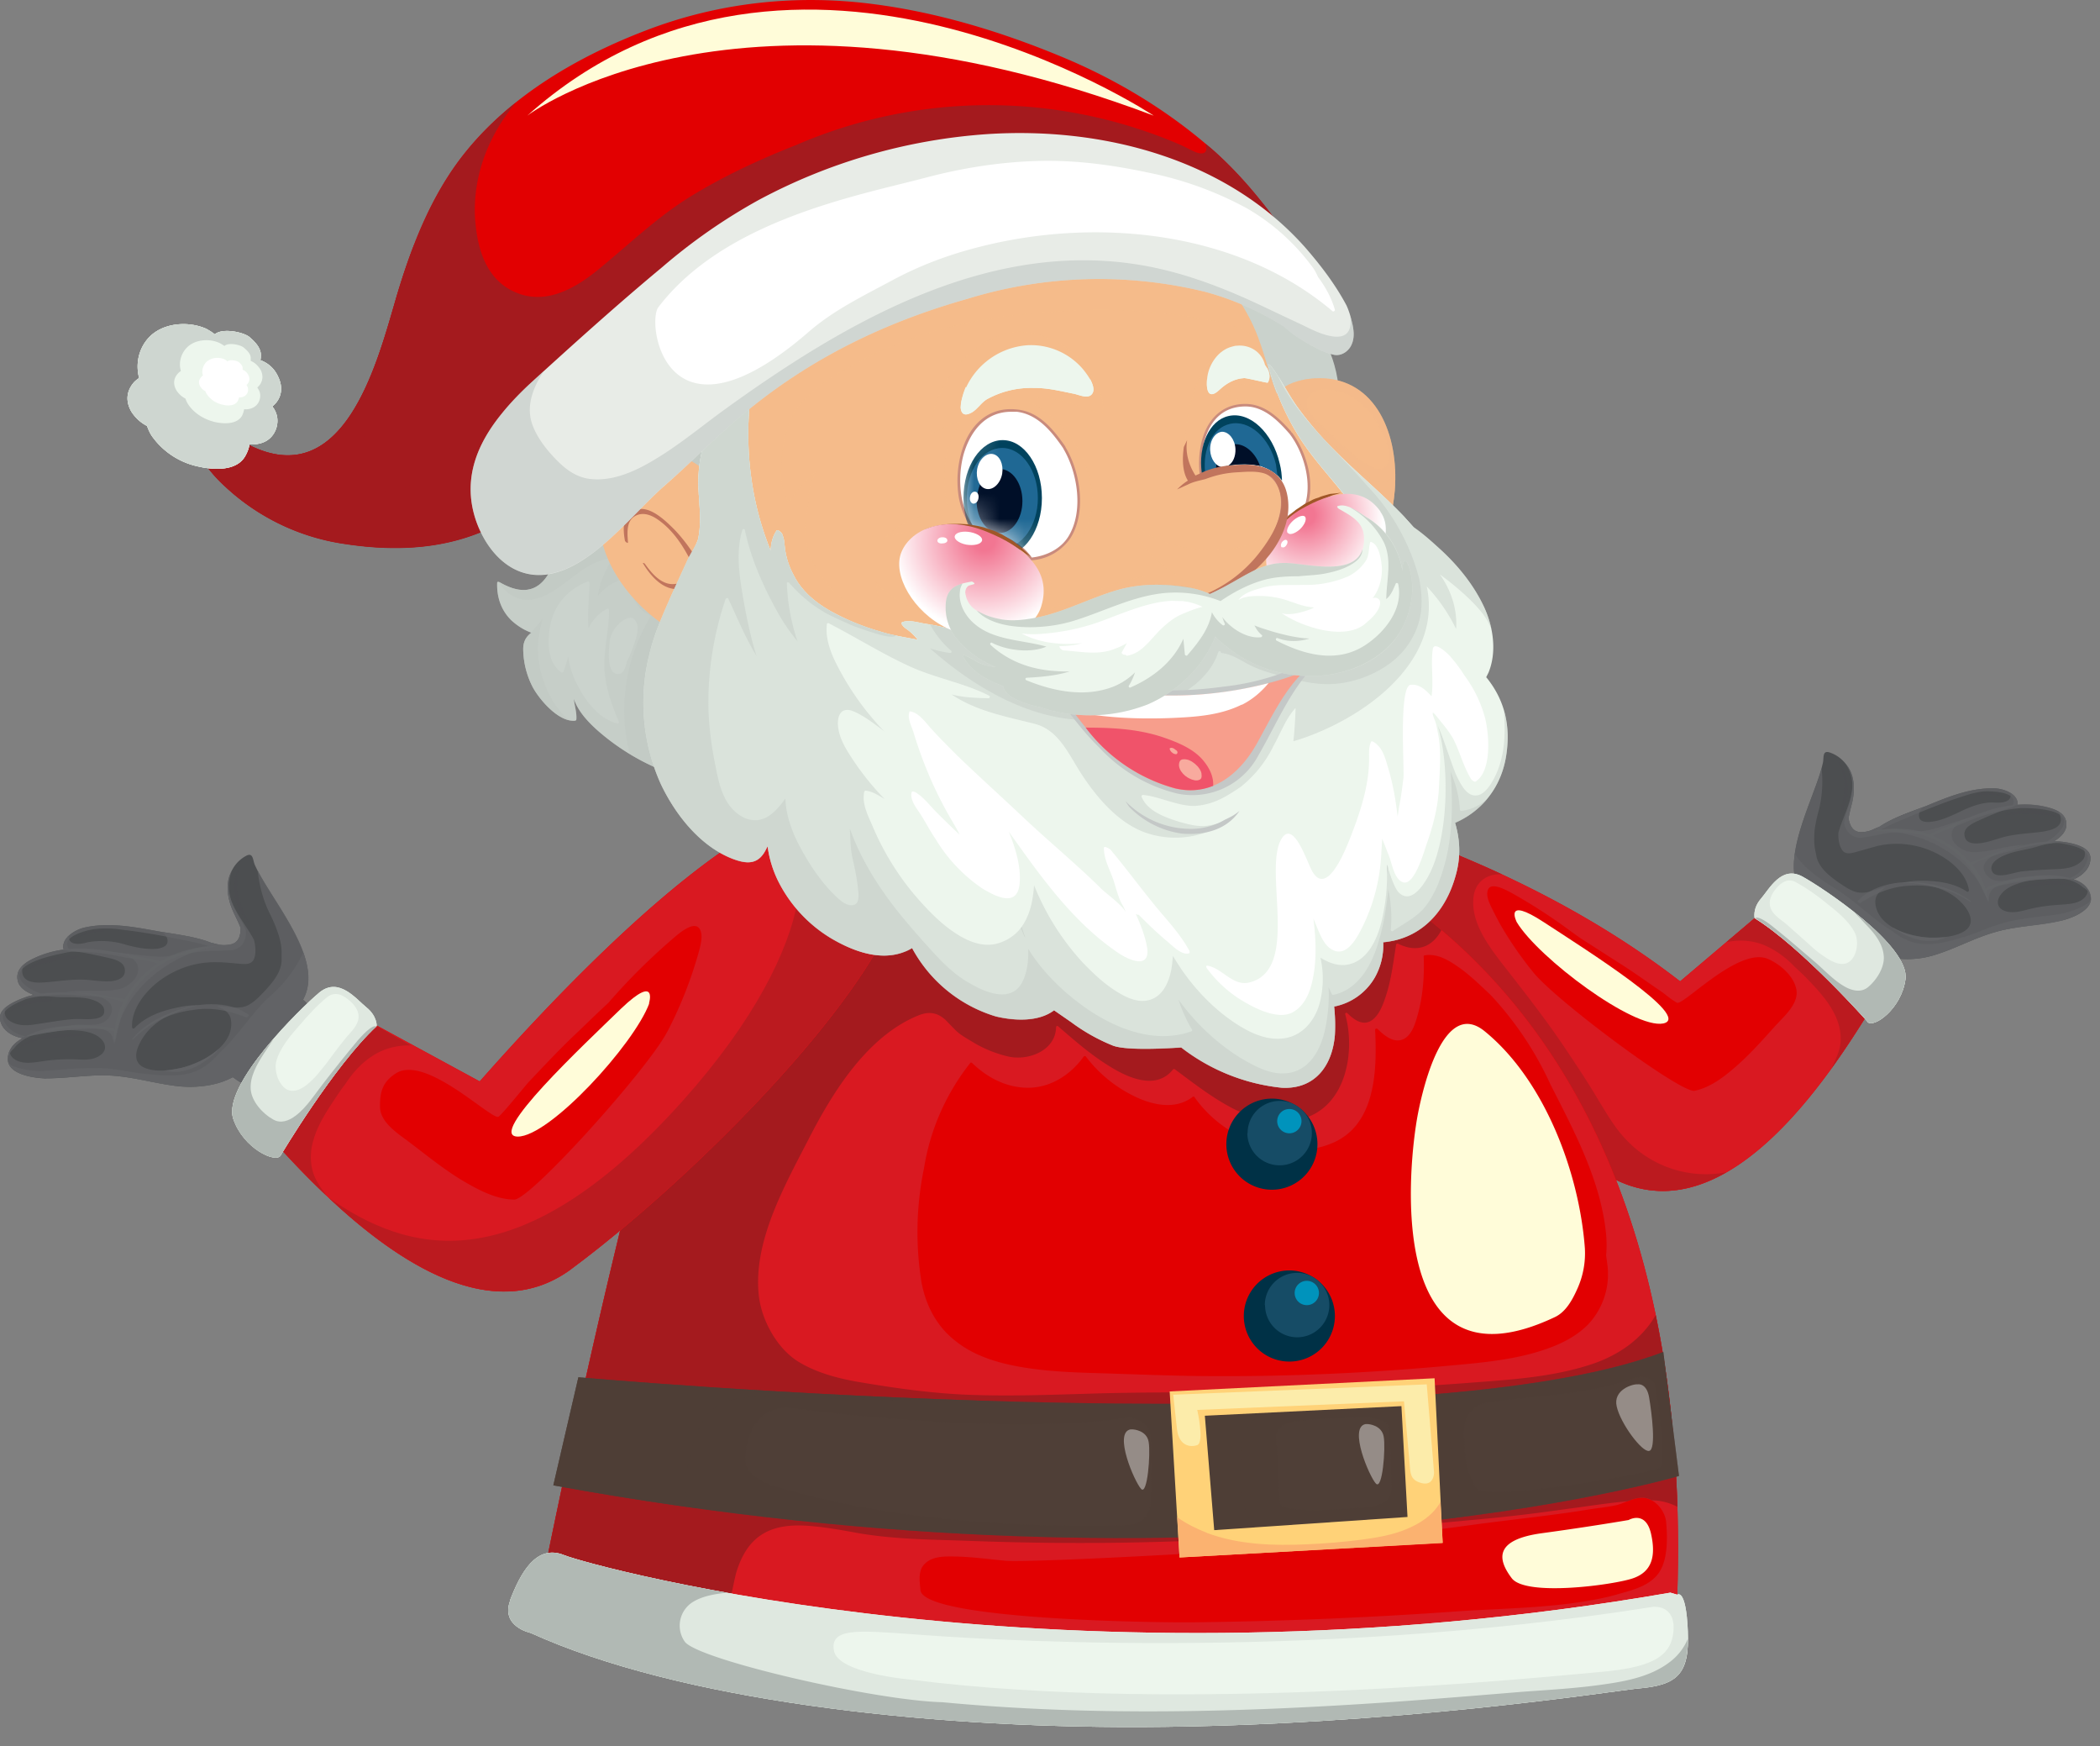 <svg width="83" height="69" fill="none" xmlns="http://www.w3.org/2000/svg"><rect width="100%" height="100%" fill="#808080" stroke="none"/><path d="M71.28 35.5h.06c-1.2-1.31.41-3.95.71-5.37.04-.19-.03-.49.26-.4.3.1.53.29.7.53.3.4.3.96.2 1.4-.05.24-.12.45-.15.68.05.28.17.54.49.54.16 0 .32-.03.47-.1.09-.04.16-.08.25-.1.56-.39 1.31-.62 1.9-.85.84-.35 1.73-.71 2.67-.68.31.01.83.17.9.55v.1c.4-.03.78 0 1.15.09.39.09.81.27.78.73-.02.25-.22.46-.49.62.18 0 .36.02.54.05.29.06.85.18.9.57.03.42-.29.73-.67.89l.08.02c.3.11.55.33.6.65.1.56-.8.88-1.18.96-.87.2-1.77.2-2.63.46-.77.22-1.48.61-2.25.86a3.6 3.6 0 0 1-2.08.08c-.26.27-.47.52-.89.39-.5-.16-.94-.44-1.38-.72-.39-.26-.82-.54-1.14-.89-.3-.34 0-.75.2-1.05Z" fill="#4C4E50"/><path opacity=".7" d="m81.95 34.75.08.02c.3.11.55.33.6.65l.01.06a.59.59 0 0 0-.3-.41 1.27 1.27 0 0 0-.3-.2 1.14 1.14 0 0 0-.35-.12l-.03-.01a5.78 5.78 0 0 0-3.16.45c.04.13.06.26.07.4v.01l-.36-.75a2.94 2.94 0 0 0-.45-.69 3.69 3.69 0 0 0-1.8-1.17l-.06-.01h-.01a3.51 3.51 0 0 0-1.52-.02l-.29.06-.48.08a.65.65 0 0 1-.46-.13.72.72 0 0 1-.25-.42v-.05c.07-.46.33-.91.33-1.4 0-.33-.1-.66-.28-.93l.08.1c.28.38.29.95.2 1.4-.06.23-.12.44-.16.67.05.27.17.53.49.54.16 0 .32-.03.47-.1l.25-.11c.56-.38 1.32-.6 1.9-.84.84-.35 1.73-.71 2.67-.68.31.01.83.17.9.54v.1c.4-.02.78 0 1.15.1.39.09.81.27.78.73-.02.25-.22.46-.49.62.18 0 .36.02.54.05.29.06.85.18.9.57.03.42-.3.73-.67.89Zm-3.5-3.48c-.35.02-.7.14-1.04.25-.63.21-1.25.46-1.87.72-.4.17-.84.34-1.23.57.64-.12 1.3-.08 1.95.16.25-.14.53-.24.79-.34.46-.18.9-.4 1.37-.55.36-.13.74-.22 1.13-.26.25-.54-.83-.56-1.1-.55Zm3 1.52c.57-.76-.84-.87-1.6-.86a7.22 7.22 0 0 0-2.21.58c-.4.18-.86.3-1.25.51l.15.07c.49.22.96.57 1.34 1 .14-.07.33-.12.42-.16.32-.15.64-.28.99-.36.51-.13 1.07-.28 1.62-.32.21-.12.4-.28.53-.46Zm.05.54a1.25 1.25 0 0 0-.44 0 5.94 5.94 0 0 0-1.59.3c-.22.05-.45.1-.66.18-.23.07-.62.2-.86.37.24.29.43.61.53.96l.04-.07.35-.14.38-.1c.36-.1.72-.16 1.1-.21.48-.07.99-.05 1.46.08.34-.14.62-.41.7-.76.08-.44-.74-.55-1-.61ZM73.43 35.6c.51-.58 1.5-.8 2.26-.73a4 4 0 0 1 2.2.73c.04.04-.01.04-.04.02a3.77 3.77 0 0 0-2.4-.62c-.7.03-1.33.3-1.92.68-.02.02-.13-.05-.1-.08Z" fill="#656668"/><path opacity=".7" d="M71.34 35.5c-1.14-1.25.26-3.69.66-5.15l.02.3c.02.45-.02.9-.13 1.35a5.8 5.8 0 0 0-.17.8c-.02.26-.03.55.03.82l.05.25c.11.43.51.75.87 1 .18.12.38.26.58.34.26.1.47.07.74 0l.56-.17c-.24.14-.45.34-.43.63.07.98 1.41 1.37 2.21 1.38.43 0 1.01-.03 1.37-.3.31-.25.2-.6-.01-.89-.6-.79-1.56-.96-2.5-.98h.02l.02-.01c.22-.04.44-.07.67-.07.64 0 1.3.07 1.84.43.04.03.08-.02.08-.06-.1-.66-.73-1.18-1.3-1.46a3.47 3.47 0 0 0-2.33-.28l-.71.2c-.23.06-.56.2-.7-.09-.1-.18-.13-.41-.12-.64.15-.53.43-1.03.52-1.58.05-.25.05-.48.01-.7.1.34.1.72.02 1.05-.05.23-.11.44-.15.67.06.28.17.54.49.54.16 0 .32-.03.47-.1.09-.04.16-.08.25-.1.51-.35 1.18-.57 1.73-.79-.12.13-.19.27-.14.43.06.17.32.17.46.15.39-.04.72-.2 1.07-.36.43-.21.92-.42 1.41-.4.18.01.6.03.66-.22a.3.3 0 0 0 0-.16c.14.08.25.2.28.37v.1a4.34 4.34 0 0 0-.24.1c-.48.16-.92.35-1.38.56-.26.13-.58.3-.45.65.08.22.37.23.57.21.29-.03.56-.13.83-.21.56-.17 1.1-.17 1.67-.25.3-.05.76-.15.71-.53a.62.62 0 0 0-.12-.28c.21.12.36.3.34.57-.02.25-.22.46-.49.62.1 0 .18 0 .27.02-.35.03-.7.12-1.03.22-.41.11-.87.16-1.25.34-.23.1-.57.33-.43.62.08.16.3.15.45.14.25-.03.5-.12.74-.15.47-.05.93-.07 1.4-.09.36-.02.71-.07.97-.34.15-.16.12-.35.03-.52.15.09.27.2.28.38.04.4-.26.7-.62.87-.22-.02-.46 0-.64 0-.46 0-.94 0-1.39.12-.31.09-.68.22-.88.5-.15.19-.18.45.06.6.3.16.64.08.96 0 .44-.12.85-.17 1.3-.2.36-.03.8-.03 1.03-.33.07-.1.1-.2.08-.3.07.09.11.2.13.3.1.56-.82.88-1.2.96-.86.2-1.75.2-2.61.46-.78.22-1.49.62-2.26.86a3.6 3.6 0 0 1-2.08.08c-.25.27-.46.52-.89.4-.5-.17-.94-.45-1.38-.73-.39-.26-.82-.54-1.14-.89-.3-.33 0-.75.2-1.05 0-.02.03-.02.06-.01Z" fill="#656668"/><path opacity=".7" d="M76.33 37.05c.19 0 .4 0 .6-.03-.66.35-1.42.08-2.03-.29a3.54 3.54 0 0 1-.13-.1c.48.28 1.1.41 1.56.42ZM75.03 32.77c.46.06.87.13 1.32 0 .73-.2 1.42-.48 2.15-.65-.16.05-.33.09-.48.15-.29.1-.8.27-.87.62-.1.45.46.78.84.78.43 0 .84-.1 1.26-.19.25-.05.5-.08.76-.11-.36.1-.72.23-1.06.36-.33.13-.73.43-.45.82.37.5 1.02.13 1.5.1.46-.03.91-.02 1.36.06h-.04c-.15 0-.29.01-.43.03a10.9 10.9 0 0 0-1.7.22c-.27.05-.51.13-.57.43l-.03.27c-.58-1.82-2.72-2.96-4.6-2.8.33-.1.67-.13 1.04-.09Z" fill="#656668"/><path opacity=".7" d="M70.94 33.73c.35.59 1.1 1.07 1.63 1.4.78.48 1.42 1.17 2.2 1.65.02 0 .02.01.03.02.37.28.79.5 1.26.5.56.03 1.1-.14 1.63-.3.56-.18 1.1-.44 1.67-.58.6-.14 1.22-.2 1.83-.27.45-.06.91-.19 1.3-.44.09-.06.13-.14.16-.22 0 .51-.84.81-1.2.9-.87.2-1.77.2-2.63.44-.77.23-1.48.62-2.25.87-.64.2-1.42.29-2.09.08-.25.27-.46.52-.88.39-.5-.16-.94-.44-1.38-.73-.39-.25-.82-.53-1.14-.88-.3-.34 0-.75.2-1.06h.06c-.42-.47-.5-1.1-.4-1.77Z" fill="#656668"/><path opacity=".7" d="M72.69 30.13c.45.67.45 1.35.07 2.06 0 .02-.05-.01-.04-.03.18-.7.3-1.37-.07-2.04-.01-.02.03 0 .04 0ZM79.7 35.07c.8-.2 1.84-.5 2.56.1.02 0 .01.04-.01.02-.66-.45-1.78-.17-2.5-.06-.02 0-.08-.06-.05-.06ZM80.56 33.51a2.25 2.25 0 0 1 1.68.14s.03.04 0 .03c-.24-.06-.47-.12-.73-.14-.3-.02-.59.05-.88.06-.03 0-.11-.07-.07-.09ZM79.24 32.14c.39-.1.8-.15 1.2-.14.3.01.56.15.83.25 0 0 .04.03.01.03a6.45 6.45 0 0 0-1.99-.07c-.02 0-.08-.06-.05-.07ZM78.1 31.39c.3-.16.7-.06 1 .03l.03.03-.44-.05c-.18 0-.37.03-.55.04-.01 0-.06-.04-.04-.05Z" fill="#4C4E50"/><path d="m66.4 38.78 3.8-3.22c.72.41 1.4.9 2.02 1.43a8.87 8.87 0 0 1 2.08 2.27c-1.74 2.93-5.89 9.56-10.43 7.36-5.86-2.82-13.7-15.18-13.7-15.18s8.93 1.68 16.24 7.34Z" fill="#E20001"/><path d="m66.4 38.78 3.8-3.22c.72.41 1.4.9 2.02 1.43a8.87 8.87 0 0 1 2.08 2.27c-1.74 2.93-5.89 9.56-10.43 7.36-5.86-2.82-13.7-15.18-13.7-15.18s8.93 1.68 16.24 7.34Zm-6.99-2.06a14.23 14.23 0 0 0 1.2 1.71c.93 1.14 5.83 4.78 6.37 4.67.66-.14 1.23-.6 1.72-1.04.54-.48 1.02-1.03 1.5-1.56.33-.36.9-.85.8-1.4-.1-.54-.66-1.02-1.15-1.22-1.16-.45-3.33 1.87-3.57 1.74-.2-.11-.38-.26-.56-.4-.59-.4-1.18-.83-1.79-1.21l-1.48-.95-.39-.28a21.78 21.78 0 0 0-2.32-1.5c-.2-.1-.88-.5-.95-.05-.04.2.07.44.15.61.15.3.3.6.47.88Z" fill="#D91921"/><path d="M72.75 41.1c.03-.95-.65-1.73-1.28-2.38-.16-.17-.35-.35-.55-.53a3.6 3.6 0 0 0-1.18-.84c-.48-.2-1.01-.23-1.51-.12l1.97-1.67c.72.4 1.4.9 2.02 1.42a8.87 8.87 0 0 1 2.08 2.28 39.6 39.6 0 0 1-1.9 2.94l.02-.05c.15-.33.32-.67.33-1.04ZM59.36 34.55c-.62-.04-1.1.33-1.13 1-.06.94.61 1.84 1.16 2.55.85 1.09 1.7 2.17 2.47 3.32.45.67.9 1.35 1.31 2.04.34.55.66 1.12 1.12 1.59a4.32 4.32 0 0 0 3.94 1.27c-1.36.78-2.84 1.04-4.36.3-5.86-2.82-13.7-15.19-13.7-15.19s4.2.8 9.2 3.12Z" fill="#BB1A1F"/><path d="M73.82 40.38s-2.6-2.94-4.47-4.1c0 0-.09-.37.24-.76.34-.39.81-1.33 1.64-.89.82.45 4.27 2.74 4.08 4.07-.16 1.17-1.26 1.94-1.5 1.68Z" fill="#EDF6ED"/><path d="M73.82 40.38s-2.6-2.94-4.47-4.1c0 0-.09-.37.24-.76.34-.39.81-1.33 1.64-.89.82.45 4.27 2.74 4.08 4.07-.16 1.17-1.26 1.94-1.5 1.68Z" fill="#DFE8E0"/><path d="M73.82 40.38s-2.58-2.91-4.45-4.1c.15-.12.66.3.78.4.53.42 1.04.87 1.56 1.31.4.34.8.79 1.27 1.03.28.14.61.2.87-.03.33-.28.66-.8.6-1.25-.05-.5-.4-.9-.73-1.24a21 21 0 0 0-.48-.5c1.1.87 2.18 1.94 2.07 2.7-.16 1.17-1.26 1.94-1.5 1.68Z" fill="#B1B9B4"/><path d="M73.35 37.6c-.07.23-.2.41-.4.47-.35.09-.73-.19-1-.38a4.5 4.5 0 0 1-.43-.36l-.9-.8c-.24-.21-.64-.42-.67-.79-.03-.3.18-.58.38-.77.2-.18.42-.24.65-.11.43.23.83.52 1.2.82.4.32.93.73 1.15 1.22.08.19.09.47.02.7Z" fill="#EDF6ED"/><path d="M59.95 36.44s-.55-1.06 1.07 0 5.9 3.75 4.72 4c-1.17.23-4.94-2.59-5.79-4Z" fill="#FFFCD9"/><path d="M47.69 32.16s20.46 2.9 18.5 32.98c0 0-25.02 3.62-44.97-1.55 0 0 6.2-31.84 10.03-33.6l16.44 2.17Z" fill="#E20001"/><path d="m31.25 30 16.44 2.16s20.46 2.9 18.5 32.98c0 0-25.02 3.62-44.97-1.55 0 0 6.2-31.84 10.03-33.6Zm5.13 32.83c.11 1.17 9.37 1.3 10.98 1.27a174.8 174.8 0 0 0 10.24-.43c1.46-.1 2.92-.12 4.37-.3.69-.09 1.38-.2 2.05-.4.53-.15 1.12-.3 1.49-.75.42-.52.4-1.45.34-2.1-.06-.49-.5-.94-.94-.94-.41 0-.72.24-1.1.31-.3.06-.67.1-.99.15-1.52.25-3.08.4-4.61.61-2.1.29-4.22.52-6.32.78-1.99.24-11.3.73-12.15.64-.72-.07-1.45-.17-2.17-.17-.39 0-.82.03-1.08.36-.2.25-.14.65-.11.97Zm.04-12.17c.17.92.6 1.75 1.35 2.33.7.56 1.58.84 2.45 1 .97.18 1.95.23 2.93.26 1.39.04 2.77.1 4.15.12 3.4.04 6.82-.11 10.21-.43 1-.09 2-.19 2.96-.44.83-.22 1.7-.55 2.31-1.18a2.9 2.9 0 0 0 .74-2.42l-.04-.3a4.6 4.6 0 0 0 0-.82c-.2-2.11-1.26-4.08-2.2-5.93a13.18 13.18 0 0 0-2.35-3.52c-.4-.38-.81-.78-1.26-1.1-.4-.28-.86-.57-1.37-.48-.02 0-.03.03-.03.05.03.76-.03 1.57-.24 2.31-.09.32-.22.77-.54.94-.39.2-.79-.14-1.05-.4-.03-.02-.09 0-.09.04.08 1.61.03 3.8-1.75 4.5-.95.38-2 .31-2.96-.04a4.8 4.8 0 0 1-2.43-1.8c-.01-.02-.04-.03-.07-.01-.7.54-1.64.32-2.38-.06a5.3 5.3 0 0 1-1.84-1.53c-.02-.03-.06-.03-.09 0-.5.7-1.28 1.22-2.17 1.23-.86.01-1.63-.39-2.24-.98-.02-.02-.06-.02-.07 0a8.96 8.96 0 0 0-1.83 4.16 12.45 12.45 0 0 0-.1 4.5Z" fill="#D91921"/><path d="M64.91 59.18c-.22 0-.4.07-.59.14-.8.07-1.58.2-2.37.3-1.12.16-2.24.3-3.36.4-3.4.32-6.8.63-10.22.8-3.4.18-6.79.19-10.19.06-1.45-.05-2.93-.06-4.36-.32-.55-.1-1.1-.2-1.65-.25-1.6-.17-2.61.26-3.08 1.86-.07.24-.61 2.9-.51 2.92a76.3 76.3 0 0 1-7.36-1.5s6.2-31.84 10.03-33.6l16.44 2.17s4.63.66 9.28 4.59c-.31.6-.9.94-1.71.54-.03-.02-.07 0-.08.03-.11.69-.19 1.39-.41 2.05-.11.33-.26.75-.56.95-.35.23-.7-.03-.96-.29-.03-.03-.1 0-.08.05.39 1.42.07 3.47-1.49 4.06-.93.36-2 .12-2.87-.3-.86-.43-1.62-1.03-2.39-1.6-.02 0-.05 0-.06.02-.65.81-1.73.35-2.46-.1-.75-.45-1.41-1.03-2.07-1.6-.03-.04-.09-.02-.09.03-.02.91-1.07 1.33-1.87 1.16a4.8 4.8 0 0 1-1.48-.61c-.22-.13-.45-.26-.63-.44l-.4-.41c-.34-.3-.67-.33-1.08-.16-2 .82-3.36 3.01-4.3 4.84-.93 1.81-2.18 4-2 6.1.07.99.67 2.14 1.52 2.7.75.48 1.7.72 2.58.86 1.3.22 2.6.4 3.92.47 1.67.08 3.34.02 5-.03 3.37-.11 6.74.01 10.1-.13 1.7-.08 3.4-.18 5.09-.31 1.58-.12 3.18-.22 4.7-.72 1.04-.34 2-.98 2.55-1.95.47 2.26.77 4.78.86 7.58a2.3 2.3 0 0 0-1.02-.26.76.76 0 0 0-.37-.1Z" fill="#A41A1E"/><path d="M66.36 58.32s-17.75 5.26-44.49.37l.99-4.27s32.65 2.93 42.88-1l.62 4.9Z" fill="#4F3F37"/><path d="M48.48 45.02a1.8 1.8 0 1 0 3.58 0 1.8 1.8 0 0 0-3.58 0Z" fill="#003146"/><path d="M49.3 44.77a1.27 1.27 0 1 0 2.55 0 1.27 1.27 0 0 0-2.54 0Z" fill="#164C66"/><path d="M50.48 44.3a.48.48 0 1 0 .96 0 .48.48 0 0 0-.96 0Z" fill="#0093BC"/><path d="M49.17 51.81a1.8 1.8 0 1 0 3.58 0 1.8 1.8 0 0 0-3.58 0Z" fill="#003146"/><path d="M50 51.57a1.27 1.27 0 1 0 2.54 0 1.27 1.27 0 0 0-2.55 0Z" fill="#164C66"/><path d="M51.17 51.09a.48.48 0 1 0 .96 0 .48.48 0 0 0-.96 0Z" fill="#0093BC"/><path opacity=".5" d="M22.86 54.42s32.65 2.93 42.88-1l.62 4.9s-17.75 5.26-44.49.37l.99-4.27Zm35.54 4.4c.47.52 6.89-.63 7.18-.82.29-.19-.03-2.5-.15-3.15-.12-.64-.85-.39-.85-.39-2.03.77-4.88.73-5.9.99-1.01.26-.8 1.47-.8 1.47s-.02 1.3.52 1.9Zm-7.92-1.72.1 2.23c.02.52 2.35.3 3.41.23 1.06-.08 1-.75 1-.75s-.02-1.94-.12-2.43c-.1-.5-1.65-.34-1.65-.34s-1.09 0-2.05.13c-.97.13-.7.93-.7.93Zm-19.2 1.8c5.52 1.59 12.58 1.42 13.37 1.35.8-.07.83-.92.83-.92s.03-1.77 0-2.51c-.03-.75-.86-.8-.86-.8-5.27.77-13.5-.4-13.5-.4-1.25.04-1.63 1.15-1.66 2.04-.04.9 1.82 1.24 1.82 1.24Z" fill="#4F3F37"/><path opacity=".5" d="M35.98 55.34c-1.64-.02-3.28-.1-4.92-.12-1.1-.01-2.51-.22-3.21.83-.3.43-.44.93-.55 1.43-.1.48-.36 1.15-.17 1.63.07.2.22.35.38.48a131.1 131.1 0 0 1-5.64-.9l.99-4.27s7.49.67 16.41.94c-1.1.05-2.2 0-3.29-.02ZM50.84 55.4l-.57.23c-.33.16-.65.36-.87.65-.24.32-.31.67-.34 1.06-.06.91-.05 1.92.34 2.77.09.2.2.38.33.53-.83.04-1.68.08-2.56.1-.01-.61-.02-1.22-.05-1.84a24.1 24.1 0 0 0-.41-3.43c1.38 0 2.77-.02 4.13-.06ZM56.2 60.13c0-.68.02-1.37.01-2.05 0-.98-.1-1.96-.17-2.94.65-.04 1.28-.1 1.9-.16l-.17.15c-.39.4-.45.97-.45 1.5 0 1.13.3 2.2.53 3.3l-1.65.2Z" fill="#4F3F37"/><path d="m56.7 54.46.32 6.5-10.4.58-.39-6.56 10.46-.52Zm-8.7 6 7.63-.52-.24-4.38-7.77.38.37 4.52Z" fill="#FFD278"/><path d="M47.7 60.57c1.26.47 2.64.51 3.96.45.71-.03 1.42-.09 2.13-.18.6-.08 1.23-.18 1.8-.42.51-.21 1-.52 1.3-1l.04-.09.09 1.64-10.4.57-.09-1.59c.36.26.77.46 1.18.62Z" fill="#FBB270"/><path d="M56.68 58.19s0 .54-.5.41c-.48-.13-.43-.41-.48-.93l-.21-2.3-8.17.34s.29 1.28 0 1.39c-.28.1-.72.03-.8-.62l-.15-1.37 10.02-.41.29 3.49Z" fill="#FCECAA"/><path opacity=".4" d="M64.72 54.7s.36-.08.46.52c.1.59.29 2.06 0 2.11-.28.06-1.13-1.08-1.28-1.75-.16-.67.64-.9.82-.88ZM53.97 56.27h.1s.54.03.62.5c.08.46-.05 2.13-.31 1.85-.26-.28-1.09-2.22-.41-2.35ZM44.68 56.48h.1s.55.03.62.5c.08.46-.05 2.13-.3 1.85-.26-.28-1.1-2.22-.42-2.35Z" fill="#fff"/><path d="M20.16 63.23c.4-1.04 1.02-2.24 2.14-1.78 1.13.45 19.87 5.62 43.72 1.48l.27.08s.35-.28.42 1.44-.42 2.14-2 2.27c-.85.08-9.62 1.48-19.6 1.52-8.67.03-18.28-1.06-24.14-3.72 0 0-1.2-.25-.8-1.29Z" fill="#EDF6ED"/><path d="M20.16 63.23c.4-1.04 1.02-2.24 2.14-1.78 1.13.45 19.87 5.62 43.72 1.48l.27.08s.35-.28.42 1.44-.42 2.14-2 2.27c-.85.08-9.62 1.48-19.6 1.52-8.67.03-18.28-1.06-24.14-3.72 0 0-1.2-.25-.8-1.29Z" fill="#DFE8E0"/><path d="M20.16 63.23c.4-1.04 1.02-2.24 2.14-1.78.38.15 2.67.81 6.44 1.48-.45.05-.94.12-1.34.36a1.1 1.1 0 0 0-.34 1.57c.46.7 7.47 2.33 10.19 2.4 5.92.56 11.86.4 17.79-.01 1.7-.12 3.4-.26 5.1-.4 1.1-.08 2.2-.14 3.28-.3.86-.12 1.8-.31 2.51-.83.37-.26.63-.6.78-.97 0 1.47-.51 1.85-2 1.97-.85.08-9.62 1.48-19.6 1.52-8.67.03-18.28-1.06-24.14-3.72 0 0-1.2-.25-.8-1.29Z" fill="#B1B9B4"/><path d="M65.34 63.49s.9-.1.8.98c-.1 1.08-1.03 1.43-2.95 1.6-1.91.16-16.3 1.69-27.17.3 0 0-2.91-.24-3.06-1.15-.16-.9.95-.8 3.06-.65 2.1.16 15.33 1.14 29.32-1.08Z" fill="#EDF6ED"/><path d="M62.34 50.93c-.2.45-.46.91-.88 1.11-6.75 3.2-5.81-5.99-5.42-8.02.23-1.19 1.05-4.55 2.63-3.28 2.38 1.93 3.75 5.6 3.97 8.58a3.4 3.4 0 0 1-.3 1.61ZM64.37 60.06s.66-.39.88.52c.21.91.04 1.52-.7 1.78-.73.26-4.24.74-4.8 0-.56-.74-.71-1.52 1.2-1.78 1.92-.26 3.42-.52 3.42-.52Z" fill="#FFFCD9"/><path d="M12.44 40.58c-.25.43-.63.8-.98 1.15-.4.38-.8.77-1.27 1.04-.4.23-.68.01-.99-.21-.64.35-1.46.43-2.16.36-.85-.1-1.66-.34-2.5-.41-.94-.08-1.86.11-2.8.1-.4-.02-1.41-.15-1.43-.74-.01-.35.2-.62.5-.8l.07-.05c-.43-.08-.83-.33-.88-.77-.04-.4.52-.65.8-.77.17-.07.36-.13.54-.17-.3-.1-.56-.28-.63-.53-.13-.47.27-.75.64-.92a3.9 3.9 0 0 1 1.17-.34.56.56 0 0 1-.02-.1c-.01-.4.49-.68.8-.76.96-.23 1.96-.04 2.9.13.65.12 1.48.2 2.14.46l.28.07c.16.04.33.03.5 0 .33-.08.39-.37.39-.66-.09-.23-.2-.44-.3-.66-.2-.44-.31-1.03-.1-1.49.13-.3.32-.53.61-.69.29-.16.27.16.35.35.62 1.4 2.83 3.77 1.88 5.37.03-.02.05-.02.07 0 .26.26.66.63.42 1.04Z" fill="#4C4E50"/><path opacity=".7" d="M0 40.25c-.04-.4.52-.65.8-.77.18-.07.36-.13.55-.17-.31-.1-.57-.28-.64-.53-.13-.47.27-.75.64-.92a3.9 3.9 0 0 1 1.17-.34.56.56 0 0 1-.02-.1c-.01-.4.49-.68.8-.76.97-.23 1.96-.04 2.91.13.64.12 1.47.2 2.13.46l.28.07c.17.04.34.03.5 0 .33-.08.4-.37.39-.66-.09-.23-.2-.44-.3-.66-.2-.44-.31-1.03-.1-1.49l.06-.12c-.12.32-.15.68-.08 1.03.1.5.46.9.63 1.36v.05c0 .18-.04.35-.15.5a.68.68 0 0 1-.46.22l-.51.02a2.74 2.74 0 0 0-.41.02 3.7 3.7 0 0 0-1.47.33l-.05.02a3.88 3.88 0 0 0-1.62 1.58h.01l-.06.14v-.01c-.12.22-.2.45-.25.69-.08.28-.14.56-.2.84l-.02-.01a2.4 2.4 0 0 1-.01-.42 6.08 6.08 0 0 0-3.35.2l-.03.02c-.12.05-.23.12-.33.2-.1.08-.2.17-.26.26a.62.62 0 0 0-.23.5l-.01-.06c-.01-.35.2-.62.5-.8l.07-.05c-.43-.08-.83-.33-.88-.77Zm2.72-2.75c.41-.04.82-.02 1.22.03.51.06 1.02.19 1.53.27.29.05.6.1.88.19a3.85 3.85 0 0 1 1.98-.58c-.46-.15-.94-.24-1.4-.33-.68-.14-1.37-.26-2.07-.34a4.26 4.26 0 0 0-1.13-.03c-.27.04-1.38.29-1 .8Zm-1.1 1.76c.58-.07 1.19-.04 1.75-.02.37.02.72.08 1.09.17.1.02.3.03.47.07.29-.52.7-.98 1.15-1.31l.15-.1c-.45-.14-.94-.17-1.4-.26-.59-.13-1.2-.21-1.8-.2-.2-.02-.4.02-.6.07-.78.15-2.2.56-1.45 1.23.17.15.4.27.65.35ZM.14 40.31c.15.35.5.57.88.64.46-.24.98-.37 1.5-.4.38-.03.77-.03 1.16-.02l.42.03.39.07.05.06c.03-.38.15-.75.33-1.1a4 4 0 0 0-.95-.2 8.21 8.21 0 0 0-.72-.04 6.16 6.16 0 0 0-2.16.12c-.26.12-1.08.4-.9.84ZM9.83 40.1c-.66-.5-1.72-.5-2.49-.28-.74.21-1.61.6-2.1 1.22-.04.05.01.04.04.01a3.96 3.96 0 0 1 2.33-1.14c.74-.13 1.43.02 2.12.29.04.01.13-.08.1-.1Z" fill="#656668"/><path opacity=".7" d="M11.96 39.54c.9-1.53-1.06-3.74-1.78-5.16l.04.3c.08.48.21.94.42 1.37.13.26.25.53.34.8.09.25.16.56.15.85v.26c-.02.47-.37.88-.68 1.21-.16.17-.33.35-.53.48-.24.17-.47.17-.75.15l-.62-.05c.28.1.54.26.58.56.14 1.02-1.16 1.7-1.99 1.89-.44.1-1.04.18-1.47-.03-.37-.18-.33-.57-.17-.9.45-.95 1.4-1.33 2.35-1.55h-.03c-.24 0-.48.02-.71.07-.66.13-1.32.34-1.8.84-.04.03-.09 0-.09-.05-.03-.7.5-1.37 1.02-1.78.68-.52 1.48-.8 2.34-.78.26 0 .52.03.77.05.26.02.62.1.71-.24.06-.2.04-.45-.02-.69-.26-.5-.66-.96-.88-1.51-.09-.24-.14-.48-.15-.72-.04.37.06.77.2 1.09.1.22.22.43.3.66 0 .29-.06.58-.39.65-.16.04-.33.04-.5 0l-.28-.06c-.6-.24-1.33-.33-1.95-.43.15.1.25.24.23.4-.02.2-.29.25-.43.27-.41.03-.79-.05-1.18-.15a3.21 3.21 0 0 0-1.54-.11c-.18.05-.61.16-.73-.1a.31.31 0 0 1-.03-.16c-.12.12-.21.27-.2.44v.11l-.1.02c.13 0 .25.02.38.03.53.06 1.02.17 1.54.29.3.07.66.19.6.57-.04.24-.33.32-.54.34-.3.02-.6-.02-.9-.05-.6-.05-1.18.06-1.77.1-.31.02-.8.01-.84-.4-.01-.1.01-.2.06-.3-.2.16-.3.37-.23.66.07.25.33.43.64.53l-.28.07a6.3 6.3 0 0 1 1.11.01c.45.03.93-.02 1.36.08.26.07.65.22.57.56-.04.17-.28.22-.43.23-.26.03-.53-.01-.8.01-.49.04-.96.13-1.45.2-.37.06-.75.08-1.07-.15-.19-.13-.2-.33-.14-.52-.14.12-.23.27-.22.45.05.43.42.67.83.76.22-.07.48-.1.66-.13.48-.1.97-.2 1.45-.17.35.02.75.07 1.02.31.2.17.28.43.06.63-.27.24-.64.23-.98.21a7 7 0 0 0-1.4.08c-.35.05-.8.13-1.11-.12a.4.4 0 0 1-.15-.3.76.76 0 0 0-.07.35c.02.59 1.03.72 1.43.73.94.02 1.86-.17 2.8-.1.84.08 1.66.33 2.5.42.7.07 1.52 0 2.16-.36.32.22.59.43 1 .2.47-.26.87-.65 1.26-1.03.35-.35.73-.73.98-1.16.25-.4-.15-.77-.42-1.04h-.06Z" fill="#656668"/><path opacity=".7" d="M7.14 42.2c-.19.04-.4.08-.63.1.76.21 1.49-.22 2.04-.73l.1-.14c-.42.4-1.04.66-1.5.77ZM7.57 37.52c-.46.15-.86.31-1.35.28-.8-.05-1.57-.2-2.35-.21.17 0 .35.02.52.04.32.05.88.12 1.03.47.19.44-.31.89-.7.98-.44.1-.89.06-1.33.07-.27 0-.54.02-.81.04.4.03.78.08 1.17.15.36.07.83.29.63.74-.27.6-1.02.35-1.53.43-.47.06-.93.17-1.37.35l.04-.01c.14-.03.29-.04.44-.06a11.35 11.35 0 0 1 1.8-.14c.29 0 .56.03.68.32l.08.28c.2-2 2.17-3.63 4.15-3.87-.37-.02-.72.01-1.1.14Z" fill="#656668"/><path opacity=".7" d="M11.99 37.63a5.27 5.27 0 0 1-1.38 1.79c-.7.67-1.21 1.51-1.92 2.17l-.02.02c-.32.37-.7.68-1.19.8-.57.14-1.16.08-1.74.02-.62-.06-1.23-.22-1.85-.23-.65-.01-1.29.05-1.94.1-.47.05-.97 0-1.42-.17a.38.38 0 0 1-.21-.19c.1.53 1.03.65 1.42.66.94.02 1.86-.17 2.8-.09.84.07 1.65.32 2.5.4.7.08 1.52 0 2.16-.35.31.22.59.44.99.21.48-.27.88-.66 1.27-1.04.34-.35.73-.72.98-1.15.24-.41-.16-.78-.42-1.05-.02-.01-.04 0-.07 0 .34-.56.28-1.22.04-1.9Z" fill="#656668"/><path opacity=".7" d="M9.42 34.3c-.32.79-.17 1.48.37 2.14 0 .01.04-.03.03-.04-.34-.68-.6-1.35-.36-2.11 0-.03-.03 0-.04.01ZM3.26 40.87c-.87-.03-2-.12-2.61.65-.02.02-.01.05.01.02.58-.6 1.8-.55 2.55-.6.03 0 .08-.07.05-.07ZM2.05 39.46a2.36 2.36 0 0 0-1.7.5c-.01 0-.03.05 0 .03.24-.11.45-.23.72-.3.3-.08.62-.08.92-.13.03 0 .1-.1.06-.1ZM3.11 37.77c-.42-.02-.86.01-1.27.11-.3.07-.54.27-.8.43 0 0-.03.04 0 .03.67-.3 1.3-.4 2.03-.49.02 0 .07-.08.04-.08ZM4.12 36.75c-.35-.1-.73.08-1.03.25 0 0-.03.04-.01.03l.44-.14c.18-.05.38-.05.57-.09.01 0 .06-.05.03-.05Z" fill="#4C4E50"/><path d="m18.96 42.73-5.08-2.76a14.1 14.1 0 0 0-1.8 1.87 9.3 9.3 0 0 0-1.7 2.75c2.36 2.68 7.95 8.7 12.2 5.55 5.5-4.06 15.56-14.17 12.9-17.56-2.78-3.53-10.1 2.88-16.52 10.15Z" fill="#E20001"/><path d="M22.59 50.14c-4.26 3.16-9.85-2.87-12.22-5.55.44-1.15.94-1.8 1.7-2.75a14.1 14.1 0 0 1 1.8-1.87l5.09 2.76c6.43-7.27 13.74-13.68 16.52-10.15 2.66 3.4-7.4 13.5-12.9 17.56Zm5.1-13.36c-.18-.49-.85.1-1.05.27a24.48 24.48 0 0 0-2.6 2.58c-.49.45-.96.92-1.44 1.37-.59.57-1.15 1.17-1.71 1.76-.18.2-.98 1.2-1.18 1.36-.23.2-2.87-2.47-4.06-1.71-.5.32-.64.69-.63 1.32 0 .63.74 1.08 1.17 1.41.66.5 1.3 1.02 2.01 1.46.64.38 1.37.79 2.12.8.63.02 5.26-5.13 6.04-6.61l.06-.11a16.43 16.43 0 0 0 1.23-3.18c.05-.2.12-.5.04-.72Z" fill="#D91921"/><path d="M12.34 46.2c-.23-.99.32-1.92.85-2.71.14-.21.29-.44.46-.66.28-.43.63-.82 1.06-1.1.45-.3 1-.44 1.53-.42l-2.36-1.34a14.1 14.1 0 0 0-1.8 1.87 9.3 9.3 0 0 0-1.7 2.75c.63.73 1.5 1.7 2.53 2.66l-.03-.04c-.22-.31-.46-.63-.54-1.01Z" fill="#BB1A1F"/><path d="M11.09 45.66s2.1-3.54 3.8-5.12c0 0 .02-.39-.4-.73-.41-.33-1.09-1.22-1.86-.6-.76.63-3.86 3.67-3.41 5 .4 1.18 1.68 1.76 1.87 1.45Z" fill="#EDF6ED"/><path d="M11.09 45.66s2.1-3.54 3.8-5.12c0 0 .02-.39-.4-.73-.41-.33-1.09-1.22-1.86-.6-.76.63-3.86 3.67-3.41 5 .4 1.18 1.68 1.76 1.87 1.45Z" fill="#DFE8E0"/><path d="M11.09 45.66s2.08-3.51 3.79-5.1c-.18-.1-.63.43-.74.55-.46.55-.9 1.1-1.34 1.67-.34.43-.67.97-1.11 1.3-.27.21-.6.33-.9.15-.4-.22-.84-.7-.88-1.18-.04-.51.25-1 .52-1.42l.4-.6c-.97 1.1-1.87 2.42-1.61 3.19.4 1.18 1.68 1.75 1.87 1.44Z" fill="#B1B9B4"/><path d="M11.03 42.7c.11.22.28.39.5.4.38.02.72-.33.96-.58l.38-.46c.25-.34.5-.68.76-1 .21-.27.58-.56.54-.95-.03-.3-.3-.56-.55-.72-.23-.15-.48-.16-.69.01-.39.32-.74.7-1.07 1.09-.36.4-.82.94-.95 1.48-.04.21 0 .5.12.74Z" fill="#EDF6ED"/><path d="M25.65 39.65s.37-1.2-1.1.2c-1.46 1.42-5.34 5.04-4.09 5.06 1.26.01 4.6-3.64 5.2-5.26Z" fill="#FFFCD9"/><path d="M35.48 32.58c-1.1-1.4-3-1.26-5.28-.14 2.14.08 2.46 4.7-3.2 11.04-6.64 7.42-11 5.94-14.02 3.84 2.75 2.58 6.53 5.1 9.6 2.82 5.5-4.06 15.56-14.17 12.9-17.56Z" fill="#BB1A1F"/><path d="M49.89 10.93h.4s3.05 2.31 2.58 5.4c-.47 3.09-2.09 2.3-3.88-.71-1.79-3.02-1.6-6.26.9-4.69Z" fill="#CAD2CC"/><path d="M19.74 23c2.32 1.36 2.47-2.09 2.64-3.47.22-1.76 1.6-3.1 3.21-3.7-.01-.05-.01-.08.01-.11.05-.07.16-.05.28 0l.06-.01c.05-.02.15.09.13.13.29.19.6.5.69.59.8.85 1.34 1.87 1.78 2.95a27.15 27.15 0 0 1 2.08 7.92c.08 1.12.05 2.64-.84 3.45-.39.35-.95.34-1.43.27a9 9 0 0 1-4.78-2.2c-.35-.32-.7-.7-.87-1.15l-.02-.05c.03.27.12.54.1.8 0 .05-.05.06-.09.06-.64.02-1.36-.83-1.63-1.32a3.36 3.36 0 0 1-.38-1.48c-.01-.33.12-.53.32-.68-.27-.1-.51-.24-.77-.47-.42-.4-.6-.93-.58-1.5 0-.05.05-.05.1-.02Z" fill="#CBD3CD"/><path opacity=".4" d="M19.74 23c2.32 1.36 2.47-2.09 2.64-3.47.22-1.76 1.6-3.1 3.21-3.7-.01-.05-.01-.08.01-.11.05-.07.16-.05.28 0l.06-.01c.05-.02.15.09.13.13.29.19.6.5.69.59.8.85 1.34 1.87 1.78 2.95a27.15 27.15 0 0 1 2.08 7.92c.08 1.12.05 2.64-.84 3.45-.39.35-.95.34-1.43.27a9 9 0 0 1-4.78-2.2c-.35-.32-.7-.7-.87-1.15l-.02-.05c.03.27.12.54.1.8 0 .05-.05.06-.09.06-.64.02-1.36-.83-1.63-1.32a3.36 3.36 0 0 1-.38-1.48c-.01-.33.12-.53.32-.68-.27-.1-.51-.24-.77-.47-.42-.4-.6-.93-.58-1.5 0-.05.05-.05.1-.02Zm5.31 2.48c.1-.28.24-.65.08-.93-.15-.29-.51-.06-.67.1-.2.2-.31.39-.36.67-.04.27-.16 1.44.4 1.3.16-.04.24-.3.28-.5.12-.2.2-.43.27-.64Zm-2.86 1.09c.03.02.06 0 .08-.03.08-.2.13-.4.19-.6.05.42.2.84.4 1.2.33.63.83 1.26 1.54 1.45.04.01.08-.03.06-.07-.3-.7-.57-1.47-.57-2.24-.01-.73.19-1.45.18-2.17 0-.04-.04-.07-.07-.06a1.7 1.7 0 0 0-.74.77c-.05-.59.03-1.19.04-1.79 0-.04-.04-.06-.08-.05-.77.31-1.3.89-1.47 1.71-.12.62-.14 1.47.44 1.88Z" fill="#BEC6C1"/><path opacity=".4" d="M25.7 24.39c.02-.03 0-.07-.02-.08-.54-.25-.8-.88-.87-1.43 0-.03-.03-.05-.06-.04a2.1 2.1 0 0 0-1.12.7c.06-.5.28-.96.54-1.4.02-.04 0-.09-.06-.08-1 .16-1.58.94-2.43 1.4-.43.23-.9.35-1.37.11a1.44 1.44 0 0 1-.6-.58s.02 0 .03.02c2.32 1.35 2.47-2.1 2.64-3.48.22-1.77 1.6-3.1 3.21-3.7-.01-.05-.01-.09.01-.11.06-.07.16-.06.28 0l.07-.02c.05-.01.15.1.12.13.3.2.6.51.69.6.8.85 1.34 1.87 1.78 2.95a27.16 27.16 0 0 1 2.08 7.92c.09 1.12.05 2.64-.84 3.45-.38.35-.95.34-1.43.27a9.43 9.43 0 0 1-3.46-1.23 7.07 7.07 0 0 1 .81-5.4Z" fill="#BEC6C1"/><path opacity=".4" d="M20.95 25.04 21 25h-.01l.47-.56a3.72 3.72 0 0 0 0 2.4c.2.61.54 1.21 1.04 1.62-.58-.13-1.2-.86-1.44-1.3a3.36 3.36 0 0 1-.38-1.48c0-.17.03-.3.09-.42l.18-.22Z" fill="#BEC6C1"/><path d="M49.8 19.1s-.92-3.99 2.18-4.15c4.53-.24 4 8.52-.31 8.85-.67.05-1.88-4.7-1.88-4.7Z" fill="#F5BB8A"/><path opacity=".5" d="M51.98 14.95c4.53-.24 4 8.52-.31 8.85-.67.05-1.88-4.7-1.88-4.7s-.91-3.99 2.19-4.15Zm.35 1.94c.55.5 1.07 1.09 1.71 1.46.18.1.52.3.7.1.28-.28.13-.82 0-1.13-.32-.79-.88-1.56-1.72-1.82-.42-.14-1.04-.21-1.24.12-.05.05-.1.1-.11.17-.12.43.38.86.66 1.1Z" fill="#F5BB8A"/><path opacity=".5" d="M51.16 15.1c-.17.8 1.33 2.22 1.7 2.58.2.18.4.34.57.53.28.29.6.74 1.02.83.44.1.63-.17.69-.54.13 2.38-1.1 5.12-3.47 5.3-.67.05-1.88-4.7-1.88-4.7s-.74-3.23 1.37-4Z" fill="#F5BB8A"/><path d="M28.05 17.19c.04-1.36.27-2.72.79-3.99a9 9 0 0 1 2.46-3.24 12.83 12.83 0 0 1 5.58-2.58c2.11-.49 4.34-.21 6.36.52 1.63.6 3.15 1.43 4.48 2.55a7.23 7.23 0 0 1 2.04 2.98c.38 1.02.57 2.14 1.18 3.07.9 1.4 2.37 2.43 3 4 .46 1.12.16 3.06-.3 4.13a8.23 8.23 0 0 1-2.8 3.21c-2.62 1.96-5.79 3-9.07 2.64-3.84-.42-8.07-2.25-10.7-5.13-2-2.2-3.1-5.19-3.02-8.16Z" fill="#F5BB8A"/><path opacity=".8" d="M28.05 17.19c.04-1.36.27-2.72.79-3.99a9 9 0 0 1 2.46-3.24 12.83 12.83 0 0 1 5.58-2.58c2.11-.49 4.34-.21 6.36.52 1.63.6 3.15 1.43 4.48 2.55.91.78 1.6 1.82 2.02 2.94a4.59 4.59 0 0 0-1.94-.74 23.02 23.02 0 0 0-5.5-.37c-1.56.08-3.15.24-4.67.62-1.42.35-2.8.89-4.08 1.61-1.02.58-2.17 1.32-2.47 2.55-.11.46-.2.94-.2 1.41-.02.25-.02.5.04.74.05.2.14.37.21.56.02.04.07.05.1.01.3-.44.63-.85 1.05-1.19-.26.44-.35.91-.34 1.4-.1.38-.13.78-.1 1.16.07.81.44 1.49 1 2.07.5.52 1.26 1.17 2.04 1 .04-.01.05-.05.03-.08a3.54 3.54 0 0 1-.3-1.16c.47.58 1.23 1 1.83 1.2.04.01.08-.04.06-.08-.8-1.28 1.21-1.81 2.58-1.7-.33.27-.5.72-.3 1.12.36.68 1.34.76 2 .69.95-.12 1.84-.6 2.71-.94.93-.37 1.9-.64 2.9-.5.06 0 .1-.06.05-.1a4.38 4.38 0 0 1-1.36-1.3c-.06-.18-.1-.35-.1-.54.44.38 1.02.6 1.57.74.68.16 1.4.22 2.1.12.6-.1 1.25-.3 1.67-.79.36-.42.61-1.11.36-1.65-.31-.68-1.22-.77-1.88-.75-.38.01-.76.06-1.12.14-.15.04-.5.18-.64.08-.16-.1-.13-.53-.15-.69a5.87 5.87 0 0 1 .15-2.02c.15-.58.35-1.2.72-1.68.4-.5 1.07-.8 1.67-.45.52.29.82.84.82 1.44-.63-.1-1.6-.44-1.75.46 0 .03.02.07.06.06.93-.3 1.88.32 2.48.99.6.67 1.16 1.66.94 2.6-.01.04.02.08.06.06.4-.15.81-.21 1.22-.18.27.37.51.76.69 1.2.45 1.1.15 3.05-.3 4.12a8.23 8.23 0 0 1-2.8 3.21c-2.63 1.96-5.8 3-9.08 2.64-3.84-.42-8.07-2.25-10.7-5.13-2-2.2-3.1-5.19-3.02-8.16Z" fill="#F5BB8A"/><path opacity=".8" d="M43.08 20.45c-.21.85-.92 1.8-1.9 1.67-.05-.01-.07.06-.04.08.3.3.5.9.37 1.32a4.77 4.77 0 0 0-2.35-2.23 6.63 6.63 0 0 0-4.2-.04c.66-.62 1.56-1 2.46-1.1.03 0 .06-.03.05-.06-.25-1.04-.23-2.46.47-3.33.02-.03.01-.1-.04-.09-.41.05-.71.34-1.09.47-.05-.86.32-1.71.82-2.39a4 4 0 0 1 2.11-1.57c.99-.25 2.1.22 2.81.9.32.3.57.64.76 1.04.17.36.38.83.24 1.23-.94-.23-1.83-.82-2.84-.57-.04 0-.05.07-.01.1a4.64 4.64 0 0 1 2.47 3.66c.01.3-.02.61-.09.91Z" fill="#F5BB8A"/><path d="M29.16 20.22s-1.87-3.63-4.34-1.76c-3.62 2.74 2.42 9.1 5.94 6.57.55-.4-1.6-4.81-1.6-4.81Z" fill="#F5BB8A"/><path d="M48.89 13.66c.5-.05.98.24 1.11.76.16.22.25.47.1.7 0 .02-.8-.18-.92-.18-.38.02-.7.2-.98.46-.5.47-.54-.11-.48-.52.08-.52.44-1.04.96-1.18.07-.02.14-.04.2-.04Z" fill="#EDF6ED"/><path d="M47.97 15.12c.34-.08.6-.41.9-.57a.93.93 0 0 1 .64-.08c.15.03.32.1.48.09l.09-.02c.1.19.14.4.03.58-.02.02-.81-.18-.93-.18-.38.02-.7.2-.98.46-.46.44-.53-.04-.49-.43.05.1.13.18.26.15ZM37.97 16.11c0-.1.01-.21.04-.32a2.9 2.9 0 0 1 2.62-2.15 2.7 2.7 0 0 1 2.2.98c.15.19.5.65.35.92-.15.25-.51.07-.73.02-.5-.1-1.06-.24-1.58-.23a3.6 3.6 0 0 0-1.87.45c-.21.13-.35.36-.56.5-.33.2-.45.06-.47-.17Z" fill="#EDF6ED"/><path d="m38.18 15.3.14.07c.33.14.7-.2.98-.34a3.3 3.3 0 0 1 1.49-.36c.28 0 .62-.01.89.1.16.07.3.18.46.27.22.14.48.32.74.22.15-.06.2-.17.2-.3.1.2.19.42.1.58-.15.25-.51.06-.73.02-.5-.1-1.06-.24-1.58-.23a3.6 3.6 0 0 0-1.87.45c-.21.13-.35.36-.56.5-.33.2-.45.06-.47-.17a2.52 2.52 0 0 1 .2-.82Z" fill="#EDF6ED"/><path d="M38.02 18c.27-1.03.96-1.9 2.17-1.77.84.09 1.4.78 1.85 1.42l.02.04.03.04c.57.97.8 2.52.17 3.5-.31.51-.9.8-1.5.85-.48-.71-1.48-1.05-2.33-1.23-.23-.36-.4-.76-.48-1.18-.09-.51-.07-1.11.07-1.67Z" fill="#fff"/><path d="M40.73 22.14h.03a2.03 2.03 0 0 0 1.55-.88c.64-1.02.39-2.6-.18-3.56l-.02-.04a.2.2 0 0 0-.02-.04c-.49-.7-1.05-1.36-1.9-1.44-1.07-.12-1.9.55-2.22 1.8a4.12 4.12 0 0 0-.07 1.7c.08.42.25.83.5 1.2v.01h.02c1.18.27 1.92.66 2.3 1.22l.01.03Zm-.77-5.87h.23c.8.1 1.34.73 1.81 1.41l.02.03.02.04c.55.94.8 2.47.18 3.46-.28.45-.82.75-1.44.82-.39-.57-1.14-.97-2.31-1.23a3.05 3.05 0 0 1-.46-1.14 4 4 0 0 1 .06-1.65c.14-.52.6-1.74 1.9-1.74Z" fill="#C98B7D"/><path d="M47.48 17.79c.13-.93.65-1.77 1.73-1.78.74 0 1.31.54 1.77 1.07l.02.03.03.03c.57.76.92 2 .56 2.93-.33.08-.63.31-.87.53l-.25.22c.2-.46.28-.96.16-1.4-.13-.48-.5-.79-.97-.9a3.18 3.18 0 0 0-2.17.32c-.05-.34-.06-.7-.01-1.05Z" fill="#fff"/><path d="m50.33 21.03.18-.17.24-.22c.2-.19.52-.44.86-.52h.02l.01-.03c.37-.97 0-2.23-.57-2.99l-.03-.02-.02-.04c-.5-.56-1.05-1.08-1.8-1.08h-.01c-.96 0-1.62.69-1.78 1.82-.05.34-.05.71 0 1.07l.02.07.06-.04a3.42 3.42 0 0 1 1.52-.38c.2 0 .42.02.62.07.48.11.81.43.93.86.1.4.05.86-.15 1.37l-.1.23Zm1.22-1c-.34.1-.66.34-.87.53l-.08.07c.15-.45.18-.86.08-1.23a1.3 1.3 0 0 0-1-.93 2.79 2.79 0 0 0-.65-.08c-.48 0-.97.12-1.5.37a3.55 3.55 0 0 1 0-.97c.07-.51.38-1.72 1.68-1.73h.01c.7 0 1.24.5 1.72 1.05l.02.02.03.04c.54.72.9 1.93.56 2.86Z" fill="#C98B7D"/><path d="M47.74 38.16c.58.1.99.81 1.64.65 1.98-.48.6-4.25 1.22-5.57.47-.98 1.03.74 1.24 1.14.57 1.1 1.3-.72 1.48-1.16.41-1.04.81-2.18.79-3.3 0-.22-.01-.42.08-.61.02-.04.1 0 .12.02.35.22.44.63.55 1 .2.65.3 1.28.38 1.93l.06-.4c.08-.37.12-.75.17-1.12.04-.36-.19-3.62.28-3.68.36-.04.6.2.83.45.09-.62-.04-1.25.05-1.86.05-.36.65.23.7.29.2.24.39.5.55.75.36.48.63 1.02.8 1.62.17.62.31 2.15-.36 2.57-.05.03-.15-.07-.18-.1-.3-.49-.44-1.08-.71-1.6-.19-.33-.43-.6-.67-.9-.26-.32-.07.13-.05.17.06.16.09.33.12.5.15.7.07 1.51.04 2.22-.04.74-.24 1.5-.49 2.2-.1.28-.49 1.7-.96 1.48-.33-.15-.41-.76-.53-1.05l-.26-.66-.04.66a7.3 7.3 0 0 1-.83 3c-.26.48-.67 1.08-1.22.65-.2-.16-.33-.44-.43-.68l-.2-.48c.08.64.12 1.28.05 1.93-.08.66-.26 1.48-.91 1.8-.53.25-1.32-.12-1.78-.38a4.9 4.9 0 0 1-1.57-1.39c-.04-.05-.04-.1.04-.1ZM36.19 31.31c.3.18.53.48.77.73.32.32.64.64.97.94-.17-.34-.38-.66-.56-1-.53-.97-.95-2-1.27-3.06-.08-.25-.25-.54-.15-.81.35.02.65.46.87.7.33.36.67.7 1.01 1.04.87.84 1.77 1.65 2.65 2.48.7.66 1.44 1.29 2.15 1.94.31.28.62.57.92.87.18.17.9.7.94.92-.03-.17-.16-.34-.22-.48a7.55 7.55 0 0 1-.22-.67c-.13-.46-.42-.91-.42-1.4 0-.12.23.04.26.06.56.67 1.08 1.37 1.63 2.05.5.63 1.1 1.23 1.49 1.95.01.03.02.1-.02.1-.29.08-.65-.3-.84-.46-.4-.33-.78-.7-1.15-1.07-.01.02-.06 0-.11-.03.18.4.34.8.43 1.23.21.99-.67.63-1.17.28-1.78-1.22-3.04-3.02-4.28-4.76.27.66.49 1.4.43 2.05-.09.96-.93.52-1.47.2a6.29 6.29 0 0 1-1.86-1.97c-.25-.35-.43-.74-.67-1.09-.14-.2-.33-.48-.27-.74.02-.07.12-.02.16 0Z" fill="#fff"/><path d="M25.32 20.11c.49-.02 1.02.5 1.33.81.38.39 1.01 1.2 1.28 2 .04.5-.05 1-.4 1.34v-.01a2.1 2.1 0 0 0-.01-1.61.72.72 0 0 1-.67.63c-.63.07-1.13-.5-1.43-1-.04-.05.05-.02.07.01.3.42.73.93 1.31.77.41-.12.59-.51.5-.89a7.3 7.3 0 0 0-.28-.5c-.27-.44-.6-.84-1.02-1.13-.3-.21-.65-.32-.96-.1-.3.23-.24.7-.22 1 0 .06-.1-.02-.12-.06-.1-.55-.1-1.22.62-1.26Z" fill="#C1755D"/><path d="M26.45 23.91c.34-.84.8-1.69 1.13-2.57l.02-.08c.14-.7.02-1.4 0-2.1a5.48 5.48 0 0 1 1.16-3.46c.13-.18.37-.55.63-.53.07.01.2.1.18.18v.44c.02 0 .07.04.07.07-.2 2 .06 4.04.82 5.9.01-.28.08-.57.23-.79.05-.07.2.08.22.12.06.15.09.28.1.44a3 3 0 0 0 .34 1.16c.35.72.98 1.2 1.67 1.56.56.29 1.16.53 1.76.7.5.16 1 .23 1.5.33a2.1 2.1 0 0 0-.5-.46c-.03-.02-.23-.2-.11-.24.28-.1.64.03.93.07.47.07.92.18 1.37.33.82.28 1.64.58 2.49.78 0-.02 0-.03.04-.03 1.48.2 2.9.25 4.37-.12a9.05 9.05 0 0 0 1.93-.76c.33-.18.66-.37.98-.57.18-.12.36-.2.52-.36.05-.05.14-.17.23-.15.2.03.32.13.5.22.34.17.67.32 1.04.44.83.27 1.6.35 2.4 0A3.76 3.76 0 0 0 54 22.98c.28-.43.34-.87.34-1.33a7.25 7.25 0 0 0-1.27-2.17c-.62-.78-1.28-1.48-1.8-2.34a10.25 10.25 0 0 1-1.14-2.7c-.04-.07.05-.03.08 0 .39.49.67 1.07 1.03 1.59.4.56.85 1.09 1.34 1.59.93.97 1.98 1.82 2.92 2.8l.52.58a7.02 7.02 0 0 1 2.26 3.45c.16.7.13 1.42-.08 2.09.46 1 .63 2.1.3 3.22A3.73 3.73 0 0 1 56.59 32c.02.5-.03.99-.16 1.42a3.28 3.28 0 0 1-2.48 2.2c-.02.37-.12.76-.27 1.12-.36.9-1.1 1.56-1.62 2.37-.48.74-.82 2.2.03 2.81.05.04.16.23 0 .18-1.27-.4-2.47-.9-3.33-1.96a4.98 4.98 0 0 1-.08-.1l.08.26c.15.38.44.73.52 1.12 0 .04-.02.06-.05.06-.62.03-1.27-.38-1.77-.7a5.9 5.9 0 0 1-2.14-2.4 11.35 11.35 0 0 1-5.34-.85c-.6-.26-1.3-.61-1.95-1.04a11.48 11.48 0 0 1-4.73-1.45c-.9-.5-1.7-1.17-2.34-1.97a5.25 5.25 0 0 1-2.63-1.52c-.98-.92-1.71-2.01-2.09-3.3a6.45 6.45 0 0 1 .22-4.34Z" fill="#EDF6ED"/><path d="M47.5 18.7c-.15-1.1.3-2.09 1.05-2.26.84-.2 1.75.65 2.03 1.88.06.23.08.45.09.67-.71-.97-2.1-.68-3.17-.29Z" fill="#00425D"/><path d="M47.63 18.66c-.1-.93.3-1.76.98-1.91.76-.18 1.57.54 1.82 1.6l.06.44c-.72-.7-1.9-.47-2.86-.13Z" fill="#1F6894"/><path d="M48.06 18.52c.03-.48.27-.86.64-.95.43-.1.9.27 1.1.84a3.38 3.38 0 0 0-1.74.11Z" fill="#000F28"/><path d="m48.54 18.4-.24.06c-.25-.04-.45-.32-.47-.67-.02-.39.2-.71.47-.73.27 0 .51.3.53.68.01.3-.1.55-.29.66Z" fill="#fff"/><path d="M49.9 18.44c-.1-.35-.31-.7-.73-.97 0 0-.28-.15-.3-.32-.01-.17.46-.21.97.27.28.25.47.76.52 1.26-.14-.1-.3-.19-.46-.24Z" fill="#1F6894"/><path d="M25.64 25.98c.18-.88.57-1.72.93-2.54l.55-1.2c.1-.24.28-.51.41-.78l.05-.12.02-.08c.14-.7.02-1.4 0-2.1a5.48 5.48 0 0 1 1.16-3.46c.13-.18.36-.55.63-.53.07.01.2.1.18.18v.44c.02 0 .07.04.07.07-.2 2 .06 4.04.82 5.9 0-.28.08-.57.23-.79.05-.07.2.08.22.12.06.15.09.28.1.44a3 3 0 0 0 .34 1.16c.35.72.98 1.2 1.67 1.56.56.29 1.16.53 1.76.7.5.16 1 .23 1.49.33a2.1 2.1 0 0 0-.49-.46c-.03-.02-.23-.2-.11-.24.28-.1.64.03.93.07.46.07.92.18 1.37.33.82.28 1.64.58 2.49.78 0-.02 0-.03.04-.03 1.48.2 2.9.25 4.37-.12a9.05 9.05 0 0 0 1.93-.76c.33-.18.66-.37.98-.57.18-.12.36-.2.52-.36.05-.05.14-.17.23-.15.2.03.32.13.5.22.34.17.67.32 1.03.44.84.27 1.6.35 2.42 0A3.76 3.76 0 0 0 54 22.98c.28-.43.34-.87.34-1.33a7.25 7.25 0 0 0-1.27-2.17c-.62-.78-1.28-1.48-1.8-2.34a10.25 10.25 0 0 1-1.14-2.7c-.04-.07.05-.03.08 0 .39.49.67 1.07 1.03 1.59.4.56.85 1.09 1.33 1.59.94.97 2 1.82 2.93 2.8l.37.41c.38.26.72.57 1.05.87.7.64 1.32 1.4 1.73 2.27.37.79.52 1.79.18 2.61l-.09.18.02.02c.73.91.95 1.93.77 3.08-.2 1.29-1 2.21-2.02 2.65.2.68.24 1.38 0 2.16-.34 1.17-1.1 2.15-2.31 2.47a3.4 3.4 0 0 1-.53.09c.02.47-.08.94-.33 1.39a2.38 2.38 0 0 1-1.61 1.15c.04.37.05.74.03 1.12-.1 1.23-.8 2.16-2.1 2.09a7.78 7.78 0 0 1-3.97-1.59c-.02-.01-2.04.16-2.69-.07a7.38 7.38 0 0 1-1.66-.93l-.68-.47c-.62.47-1.59.41-2.3.24a5.59 5.59 0 0 1-3.31-2.7c-.1.06-.2.11-.31.15-.97.38-2.05-.04-2.88-.53a5.52 5.52 0 0 1-2.1-2.26c-.2-.4-.36-.89-.42-1.38l-.06.11c-.3.62-.75.6-1.33.38-1.29-.5-2.27-1.76-2.84-2.97a7.83 7.83 0 0 1-.47-5Z" fill="#EDF6ED"/><path opacity=".4" d="M25.64 25.98c.18-.88.57-1.72.93-2.54l.55-1.2c.1-.24.28-.51.41-.78l.05-.12.02-.08c.14-.7.02-1.4 0-2.1a5.48 5.48 0 0 1 1.16-3.46c.13-.18.37-.55.63-.53.07.01.2.1.18.18v.44c.02 0 .07.04.07.07-.2 2 .06 4.04.82 5.9.01-.28.08-.57.23-.79.05-.07.2.08.22.12.06.15.09.28.1.44a3 3 0 0 0 .34 1.16c.35.72.98 1.2 1.67 1.56.56.29 1.16.53 1.76.7.5.16 1 .23 1.5.33a2.1 2.1 0 0 0-.5-.46c-.03-.02-.23-.2-.11-.24.28-.1.64.03.93.07.47.07.92.18 1.37.33.82.28 1.64.58 2.49.78 0-.02 0-.03.04-.03 1.48.2 2.9.25 4.37-.12a9.04 9.04 0 0 0 1.93-.76 15 15 0 0 0 .98-.57c.18-.12.36-.2.52-.36.05-.05.14-.17.23-.15.2.03.32.13.5.22.34.17.67.32 1.03.44.84.27 1.6.35 2.42 0A3.76 3.76 0 0 0 54 22.98c.28-.43.34-.87.34-1.33a7.26 7.26 0 0 0-1.27-2.17c-.62-.78-1.28-1.48-1.8-2.34a10.25 10.25 0 0 1-1.14-2.7c-.04-.07.05-.03.08 0 .39.49.67 1.07 1.03 1.59.4.56.85 1.09 1.34 1.59.93.97 1.98 1.82 2.92 2.8l.37.41c.38.26.72.57 1.05.87.7.64 1.32 1.4 1.73 2.27.12.27.23.57.3.88a4.15 4.15 0 0 0-.1-.2c-.37-.83-1.97-1.98-1.94-1.95.44.61.7 1.4.64 2.15a6.82 6.82 0 0 0-1.16-1.68c.66 3.08-2.7 5.36-5.27 6.12.05-.43.1-1.34.08-1.31-.39.43-.58.98-.86 1.48a4.71 4.71 0 0 1-1.3 1.63c-.56.38-1.08.7-1.77.75-.64.05-1.47-.38-2.1-.43-.03 0-.06.04-.05.07.22.57.94.82 1.48.99.35.1.72.2 1.1.16.3-.04.6-.14.9-.24a3.6 3.6 0 0 1-3.17.56c-1.15-.34-2.03-1.37-2.67-2.34-.5-.76-.9-1.77-1.87-2.01-1.14-.29-2.3-.5-3.28-1.16.47.12.97.14 1.46.15.05 0 .07-.08.03-.1-1.02-.52-2.17-.7-3.21-1.19-1.08-.5-2.08-1.13-3.13-1.67-.04-.02-.08 0-.08.04-.08.74.3 1.45.65 2.07a10.89 10.89 0 0 0 1.62 2.16l-.15-.12c-.33-.24-.72-.54-1.11-.69-.33-.12-.54.04-.57.4-.03.44.18.88.41 1.25a10.87 10.87 0 0 0 1.43 1.83c-.23-.14-.47-.3-.75-.33-.02 0-.04.02-.05.04-.1.44.12.9.3 1.3a10.64 10.64 0 0 0 1.95 3.08c.4.44.84.88 1.35 1.21.45.3 1.02.55 1.58.43.45-.1.86-.38 1.1-.77.3-.47.39-1.01.43-1.55a10 10 0 0 0 1.94 3.07c.36.37.73.73 1.16 1.02.34.23.75.47 1.17.48.86 0 1.15-.9 1.2-1.6l.02-.18c.1.18.22.35.32.51.5.73 1.12 1.4 1.83 1.93.59.43 1.33.88 2.1.83.82-.04 1.37-.69 1.56-1.45.14-.56.15-1.17.02-1.75.3.19.62.31.95.29.92-.07 1.34-1.1 1.5-1.88.15-.68.21-1.4.17-2.1.04.07.25.9.48 1.12.51.49 1.03-.38 1.22-.76.73-1.46.8-4.21.32-5.82.18.34.57 1.6.73 1.94.13.27.38.83.77.8.21 0 .37-.16.5-.32.24-.32.42-.74.51-1.13.16-.63.14-1.27.1-1.92.16.57.19 1.16.09 1.8-.2 1.29-1 2.21-2.02 2.65.2.68.24 1.38 0 2.17-.34 1.16-1.1 2.14-2.31 2.46a3.4 3.4 0 0 1-.53.09c.02.47-.08.94-.33 1.39a2.38 2.38 0 0 1-1.61 1.15c.04.37.05.75.03 1.12-.1 1.24-.8 2.16-2.1 2.09a7.78 7.78 0 0 1-3.97-1.59c-.02-.01-2.04.16-2.69-.07a7.37 7.37 0 0 1-1.66-.93l-.68-.47c-.62.47-1.59.41-2.3.24a5.59 5.59 0 0 1-3.31-2.7c-.1.06-.2.11-.31.15-.96.38-2.05-.04-2.88-.53a5.52 5.52 0 0 1-2.1-2.26c-.2-.4-.36-.89-.42-1.38l-.06.12c-.3.6-.75.6-1.33.37-1.29-.5-2.27-1.76-2.84-2.97a7.84 7.84 0 0 1-.47-5Z" fill="#BEC6C1"/><path opacity=".4" d="M56.1 22.91c.12.63.14 1.3-.1 1.91a3.1 3.1 0 0 1-1.05 1.38c-.46.34-1 .59-1.56.72-.76.19-1.49.12-2.24-.08-.66-.17-1.32-.31-1.92-.65-.3-.17-.61-.35-.96-.39l-.02-.03c0-.05-.08-.05-.1 0-.3.92-1.14 1.54-1.98 1.93-.86.41-1.82.67-2.78.74-2.45.17-4.84-1.23-6.63-2.82.26.08.53.15.8.18.04 0 .07-.06.03-.09a3.62 3.62 0 0 1-.83-1.04c.41.08.81.18 1.2.31.83.28 1.65.57 2.5.77 0-.01 0-.02.04-.02 1.48.2 2.91.25 4.37-.12a9.04 9.04 0 0 0 1.93-.77c.33-.17.66-.36.98-.56.18-.12.37-.2.52-.36.05-.05.14-.17.23-.15.2.02.32.13.5.22.35.17.67.32 1.04.44.83.27 1.6.35 2.4 0A3.76 3.76 0 0 0 54 22.98c.28-.44.34-.88.34-1.33a7.25 7.25 0 0 0-1.26-2.18c-.62-.77-1.28-1.47-1.8-2.33a10.25 10.25 0 0 1-1.15-2.7c-.04-.07.05-.03.08 0a6 6 0 0 1 .31.44c.3.67.76 1.28 1.23 1.83.73.86 1.56 1.64 2.3 2.5a8.37 8.37 0 0 1 2.05 3.69ZM40.35 36.67l.03-.04.13.37v.04a4.17 4.17 0 0 1-.16-.37ZM54.83 34.56l-.01-.4.04.1-.03.3Z" fill="#BEC6C1"/><path opacity=".4" d="M25.64 25.98c.18-.88.57-1.72.93-2.54l.55-1.2c.1-.25.28-.51.41-.78l.05-.12.02-.08c.14-.7.02-1.4 0-2.1a5.48 5.48 0 0 1 1.16-3.46c.13-.18.36-.55.63-.53.07 0 .2.1.18.18v.44c.02 0 .07.04.07.06-.2 2 .06 4.05.82 5.91 0-.28.08-.57.23-.79.05-.07.2.08.22.12.06.15.09.27.1.43a3 3 0 0 0 .34 1.16c.35.73.98 1.2 1.67 1.57a10.38 10.38 0 0 0 2.4.86c-.15.14-.75-.06-.88-.1-.32-.1-.63-.2-.94-.33-.4-.19-.82-.35-1.2-.6-.46-.29-.86-.65-1.22-1.06-.03-.03-.09 0-.08.04.03.77.17 1.54.42 2.28a7.73 7.73 0 0 1-.87-1.3c-.53-.98-.98-2-1.21-3.1-.01-.05-.09-.04-.1 0-.28.93-.1 1.92.06 2.85.13.71.28 1.43.5 2.13-.44-.72-.76-1.51-1.12-2.27-.02-.04-.08-.02-.1.02a12.66 12.66 0 0 0-.68 4.3c.02.73.11 1.44.25 2.15.09.47.18.96.39 1.39.35.72 1.15 1.23 1.87.64.2-.17.38-.38.53-.6.02.62.24 1.26.53 1.82.37.71.87 1.48 1.46 2.04.18.17.46.43.73.34.23-.07.17-.47.15-.64-.04-.41-.13-.82-.22-1.22-.08-.38-.08-.76-.1-1.15.42 1.18 1.09 2.25 1.86 3.23.44.55.9 1.08 1.38 1.6.45.5.94.98 1.53 1.3.67.39 1.68.77 2.08-.14.17-.38.21-.81.2-1.24.5.82 1.23 1.55 1.95 2.1 1.23.95 2.94 1.72 4.5 1.16.02 0 .04-.04.02-.07a5.6 5.6 0 0 1-.53-1.18 8.71 8.71 0 0 0 2.4 2.27c.47.28 1.03.6 1.58.64 1.13.08 1.66-.9 1.84-1.87.09-.48.14-1.01.11-1.53l.13.27c0 .02.04.03.06.03 1.02-.22 1.54-1.23 1.8-2.15.2-.67.3-1.34.37-2.02.11.52.15 1.06.1 1.6 0 .04.05.07.08.05.46-.32 1-.57 1.33-1.03.4-.54.62-1.2.78-1.85.26-1.11.26-2.28.17-3.43.2.48.34.98.37 1.5 0 .03.02.06.05.06.4-.04.75-.22 1.05-.49-.35.43-.8.76-1.29.97.2.68.24 1.37 0 2.16-.34 1.17-1.1 2.15-2.31 2.46a3.4 3.4 0 0 1-.53.1c.02.47-.08.94-.33 1.38a2.38 2.38 0 0 1-1.61 1.16c.04.37.05.74.03 1.12-.1 1.23-.8 2.15-2.1 2.08a7.78 7.78 0 0 1-3.97-1.58c-.02-.01-2.04.16-2.69-.08a7.37 7.37 0 0 1-1.65-.92l-.69-.48c-.62.48-1.59.42-2.3.25a5.59 5.59 0 0 1-3.31-2.7c-.1.06-.2.11-.31.15-.96.37-2.05-.05-2.88-.53a5.52 5.52 0 0 1-2.1-2.26c-.2-.4-.36-.9-.42-1.38l-.06.11c-.3.61-.75.6-1.33.38-1.29-.5-2.27-1.77-2.84-2.97a7.83 7.83 0 0 1-.47-5Z" fill="#BEC6C1"/><path d="m50.1 21.72.08-.14a4.28 4.28 0 0 1 .64-.82c.07-.07.15-.16.24-.23.08-.08.17-.16.27-.23.08-.07.18-.13.28-.2l.29-.17c.09-.06.19-.1.28-.15.09-.05.18-.08.26-.11l.22-.1.18-.05.16-.05-.16.02-.2.02c-.07 0-.15.03-.23.05-.1.03-.19.05-.29.1-.1.03-.2.06-.3.12-.1.05-.21.1-.31.17l-.3.2-.28.24-.24.26c-.14.18-.27.35-.35.51-.1.16-.15.3-.19.4l-.05.16Z" fill="#A05627"/><path d="M54.56 20.22c.65.93-.29 2.4-1.39 2.95-1.1.56-2.54.37-2.96-.36-.41-.73-.09-1.93 1.23-2.7 1.17-.67 2.38-.95 3.12.1Z" fill="url(#a)"/><path d="M50.9 21.05c.05.1.26.05.46-.12.19-.17.29-.39.23-.5-.06-.1-.27-.04-.47.13-.19.17-.3.39-.23.5ZM50.67 21.62c.05.03.13 0 .18-.09.05-.07.05-.16 0-.19s-.13.01-.19.09c-.04.07-.05.16 0 .2Z" fill="#fff"/><path d="M40.85 26.46c.08.02.17.04.25.04a16.45 16.45 0 0 0 7.27.63 9.88 9.88 0 0 0 3.88-1.27c.26-.16.5-.35.72-.57.17-.17.63-.78.04-.63-.21.06-.42.1-.62.13l.59-.25.05-.02c.01.02.03.02.05 0a.66.66 0 0 1 .23 0c.27.04.14.42.07.56-.28.54-.9.94-1.44 1.23-.97 1-1.51 2.35-2.2 3.53a2.95 2.95 0 0 1-3.19 1.52 6.17 6.17 0 0 1-3.1-1.82c-.48-.46-.9-1-1.3-1.52s-.8-.98-1.24-1.44a3.21 3.21 0 0 1-.06-.12Z" fill="#C4C8C7"/><path d="M42.93 28.77a6.59 6.59 0 0 0 3.52 2.39c1.46.32 2.55-.58 3.22-1.77.56-1 1.07-2.11 1.91-2.9-.71.34-1.52.53-2.28.7-1.66.34-3.38.37-5.06.16a13.52 13.52 0 0 1-3.11-.74c.7.63 1.2 1.44 1.8 2.16Z" fill="#F79E8C"/><path d="M45.96 29.13c.58.2 1.24.46 1.63.96.2.25.36.56.36.89v.07c-.45.18-.95.23-1.5.1a6.59 6.59 0 0 1-3.54-2.4c1.03 0 2.07.05 3.05.38Z" fill="#F0536A"/><path d="M49.08 27.84c-.86.43-1.84.49-2.78.53-1.3.05-2.61 0-3.89-.26-.4-.52-.8-1.05-1.28-1.5 1 .39 2.1.6 3.11.73a15.16 15.16 0 0 0 5.9-.35c-.29.35-.64.65-1.06.86Z" fill="#fff"/><path d="M46.63 30.08c.04-.09.19-.09.27-.07.13.02.24.1.34.18.12.1.26.28.25.43.01.08 0 .15-.08.19-.12.06-.28.01-.4-.05-.22-.1-.51-.4-.38-.68ZM46.25 29.56c.06-.03.14 0 .2.06.06.02.12.1.07.16-.03.04-.1.01-.13 0-.07-.04-.14-.1-.16-.18 0-.02 0-.04.02-.04Z" fill="#F8AA9E"/><path d="M44.48 31.65a3.6 3.6 0 0 0 2.66 1.1c.45-.01.9-.14 1.27-.36.22-.1.41-.2.58-.35-.5.74-1.36.97-2.26.9a3.58 3.58 0 0 1-2.1-1.06 4.1 4.1 0 0 1-.15-.23Z" fill="#C4C8C7"/><path d="m47.34 23.6.02-.01a5.3 5.3 0 0 0 2.36-1.68c.62-.78 1.3-1.9.68-2.89-.29-.46-.99-.39-1.46-.36-.49.02-.9.12-1.3.27-.23.06-.46.1-.68.21l-.44.2c.14-.13.2-.2.43-.35-.23-.37-.22-.89-.16-1.33l.13-.27c-.08.48.06.98.33 1.4l.33-.15c.46-.2 1-.27 1.5-.28.85-.03 1.57.26 1.78 1.12.46 1.92-1.73 3.94-3.52 4.13Z" fill="#C1755D"/><mask id="b" style="mask-type:luminance" maskUnits="userSpaceOnUse" x="37" y="16" width="6" height="7"><path d="M38.02 18c.27-1.03.96-1.9 2.17-1.77.84.09 1.4.78 1.85 1.42l.02.04.03.04c.57.97.8 2.52.17 3.5-.31.51-.9.8-1.5.85-.48-.71-1.48-1.05-2.33-1.23-.23-.36-.4-.76-.48-1.18-.09-.51-.07-1.11.07-1.67Z" fill="#fff"/></mask><g mask="url(#b)"><path d="M38.08 19.68c0 1.26.7 2.28 1.55 2.28.86 0 1.55-1.02 1.55-2.28 0-1.27-.7-2.29-1.55-2.29-.86 0-1.55 1.02-1.55 2.29Z" fill="#00425D"/><path d="M39.61 21.65c-.78 0-1.4-.88-1.4-1.97 0-1.1.62-1.98 1.4-1.98.78 0 1.41.89 1.41 1.98 0 1.09-.63 1.97-1.4 1.97Z" fill="#1F6894"/><path d="M38.6 19.8c0 .7.41 1.26.91 1.26s.9-.56.9-1.26-.4-1.27-.9-1.27-.9.56-.9 1.27Z" fill="#000F28"/><path d="M38.62 18.54c-.06.38.1.73.37.78.27.05.55-.22.62-.6.06-.38-.1-.73-.37-.78-.27-.05-.55.22-.62.6ZM38.34 19.63c-.03.13.03.25.12.27.1.01.19-.08.21-.2.03-.14-.03-.26-.12-.27-.1-.02-.19.07-.21.2Z" fill="#fff"/><path d="M40 18.53s-.24-.2-.22-.38c.03-.16.5-.1.88.48.4.58.33 1.9-.24 2.38 0 0-.21.1-.19-.1.03-.2.7-1.41-.23-2.38Z" fill="#1F6894"/></g><path d="m36.56 20.92.19-.03a4.97 4.97 0 0 1 1.2 0l.4.06c.13.02.27.05.4.09.13.02.26.07.39.11.13.04.25.1.37.15.12.04.23.1.34.15l.29.17.24.14.18.13.17.1-.14-.14-.16-.15c-.06-.07-.14-.12-.22-.19-.09-.06-.17-.14-.28-.2l-.34-.2c-.12-.05-.24-.12-.38-.16-.13-.04-.27-.1-.4-.13a3.64 3.64 0 0 0-.43-.08c-.14-.03-.28-.03-.4-.04-.28 0-.53 0-.74.04-.21.03-.38.08-.5.11l-.18.07Z" fill="#A05627"/><path d="M41.15 23.97c-.4 1.28-2.43 1.46-3.74.84-1.3-.62-2.16-2.1-1.78-3 .38-.91 1.72-1.48 3.37-.8 1.47.6 2.6 1.52 2.15 2.96Z" fill="url(#c)"/><path d="M37.74 21.17c-.05.13.15.29.45.35.3.05.57-.01.62-.15.05-.13-.15-.28-.44-.34-.3-.06-.58 0-.63.14ZM37.05 21.37c0 .07.1.12.21.1.11 0 .2-.06.18-.13 0-.07-.1-.12-.21-.11-.1 0-.19.07-.18.14Z" fill="#fff"/><path d="M48.48 19s1.53-.66 1.88.47c.36 1.13-3.84 1.41-3.84.64 0-.77 1.96-1.12 1.96-1.12Z" fill="#F5BB8A"/><path d="M49.06 19.11s.6-.25.73.18c.14.44-1.49.55-1.49.26 0-.3.76-.44.76-.44ZM52.69 15.98s-.14-.68.87.1c1 .78.88 1.88.47 1.6-.4-.27-1.34-1.1-1.34-1.7Z" fill="#F5BB8A"/><path d="M37.73 25.13a1.97 1.97 0 0 1-.35-1.27c.04-.66.47-.78 1.02-.88.05 0 .15.08.1.1l-.21.06c-.09.06-.13.14-.14.27.05.38.25.64.6.79.22.12.47.2.72.25.56.13 1.2.02 1.74-.1 1.02-.25 1.96-.75 2.97-1.04.88-.25 1.8-.25 2.7-.11.33.04.64.14.94.27 1.33-.6 1.95-1.3 3.13-1.22.98.07 3.06.6 2.96-1.05-.04-.6-.54-.83-1-1.1 0 0-.1-.08-.04-.1.37-.14.86.26 1.16.44a2.98 2.98 0 0 1 1.4 2.12c0-.13 0-.26.07-.38.03-.04.12.05.13.07.35.85.18 1.86-.25 2.64-.7 1.27-2.32 1.87-3.72 1.82a5.28 5.28 0 0 1-3.63-1.56l-.02.05c-.13.38-.38.74-.61 1.06a5.24 5.24 0 0 1-2.03 1.57 6.27 6.27 0 0 1-4.31.1 3.61 3.61 0 0 1-.73-.22c-.26-.1-.64-.3-.68-.6-.64-.23-1.33-.62-1.59-1.2 0-.02 0-.04.03-.03.15.06.28.12.41.2.29.18.57.25.87.28a3.78 3.78 0 0 1-1.64-1.23Z" fill="#EDF6ED"/><path opacity=".4" d="M38.75 24.2c.22.12.47.2.72.25.56.13 1.19.02 1.74-.1 1.02-.25 1.96-.75 2.97-1.04.88-.25 1.8-.25 2.7-.12.33.05.64.15.94.28 1.33-.6 1.95-1.3 3.13-1.22.86.06 2.58.49 2.9-.55 0 .17-.08.34-.26.48-.33.26-.76.39-1.16.47-.37.08-.74.08-1.1.12-.43 0-.86.02-1.28.12-.66.17-1.25.48-1.81.86a4.86 4.86 0 0 0-2.37-.3c-1.23.16-2.33.75-3.5 1.1-.72.21-1.53.28-2.27.2-.54-.06-1.14-.23-1.5-.63l.15.08Z" fill="#9BA29F"/><path opacity=".4" d="M37.73 25.13a1.97 1.97 0 0 1-.35-1.27c.03-.5.29-.7.66-.8-.05.1-.1.2-.1.32-.05.4.13.8.4 1.1.77.84 2 .78 3.02 1.07-.63.27-1.57.15-2.15-.15-.05-.03-.1.03-.06.08.66.61 1.48.93 2.37 1.02.24.02.5.04.76.03-.54.17-1.13.22-1.7.25-.06 0-.07.08-.01.1.97.4 2.13.65 3.17.34.43-.12.8-.34 1.12-.65-.06.18-.14.36-.24.52-.03.05.02.1.07.07.91-.4 1.69-1.03 2.08-1.92l.06.61c0 .04.06.08.1.04.43-.5.86-1.04.97-1.7.1.2.24.37.42.51.04.03.1 0 .09-.05a2.38 2.38 0 0 1-.1-.27c.34.47.99.86 1.52.8.04 0 .08-.06.04-.09-.13-.1-.22-.24-.29-.38.23.1.48.17.7.24.45.13.97.26 1.48.28-.42.13-.87.14-1.27-.02-.05-.02-.09.07-.04.1 1.09.56 2.36.91 3.48.2.78-.5 1.55-1.44 1.33-2.44-.02-.05-.09-.04-.1 0-.1.23-.18.45-.37.6.01-.75.24-1.55-.1-2.25a3.31 3.31 0 0 0-1.33-1.37c.25.1.49.29.67.4a2.98 2.98 0 0 1 1.4 2.12c0-.14 0-.27.07-.39.03-.04.12.05.13.07.35.85.18 1.86-.25 2.64-.71 1.27-2.33 1.87-3.72 1.82a5.28 5.28 0 0 1-3.63-1.56l-.02.05c-.13.38-.38.74-.61 1.06a5.24 5.24 0 0 1-2.03 1.57 6.27 6.27 0 0 1-4.31.1 3.61 3.61 0 0 1-.73-.22c-.26-.1-.64-.3-.68-.6-.64-.23-1.33-.62-1.59-1.2 0-.02 0-.04.03-.03.15.06.27.12.41.2.28.18.57.25.87.28a3.78 3.78 0 0 1-1.64-1.23Z" fill="#9BA29F"/><path d="M51.92 24c-.39-.02-.74-.18-1.12-.3-.33-.1-.65-.15-.99-.15-.28 0-.62 0-.86.16.17-.27.6-.39.88-.47.53-.17 1.14-.11 1.68-.13a4.2 4.2 0 0 0 1.76-.33c.27-.13.5-.32.67-.56.19-.24.14-.51.21-.78.01-.03.03-.03.05-.02.33.11.4.77.42 1.05 0 .43-.12.85-.37 1.17a.27.27 0 0 1 .13-.02c.06.01.13.06.15.1.1.28-.25.65-.43.8l-.06.05c-.79.81-2.6.2-3.38-.34.46.15 1.31-.22 1.26-.22ZM41.9 25.53c.3 0 .6-.04.88-.12-.83.09-1.7 0-2.4-.38.32.05.67.03.96 0 .68-.06 1.35-.2 2-.42.87-.3 1.95-.82 2.96-.87l.43.01c.28.03.54.1.8.23-.27.05-.75.26-.82.29-.35.15-.63.4-.9.66l-.42.46-.02.02c-.23.24-.49.45-.83.5l-.07-.04h-.03c-.04.01-.13-.06-.1-.1l.2-.36c-.15.09-.3.16-.44.21-.67.29-1.38.12-2.07.08-.06 0-.23-.17-.12-.17Z" fill="#fff"/><path d="M7.53 15.13c.11-.09.32.09.37.18.57.89 1.05 1.85 2.06 2.33 3.62 1.7 4.92-3.2 5.64-5.67.61-2.11 1.41-4.24 2.8-5.96 1.81-2.25 4.45-3.78 7.11-4.8 2.9-1.12 6-1.45 9.07-1.04 2.52.33 5.01 1.09 7.35 2.06 2.18.9 4.24 2.14 6.01 3.7 1.04.92 1.9 1.96 2.71 3.09.07.1.54.73.9 1.33l.15.2c.27.37.47.8.7 1.2.05.1-.05.11-.12.08a2.16 2.16 0 0 1-.55-.35c-.29-.24-.65-.4-.98-.57a16.1 16.1 0 0 0-2.3-.93c-1.5-.49-3.05-.78-4.6-1.01-3.01-.45-6.1-.29-9.06.39-3.03.69-5.8 1.96-8.23 3.9-1.2.97-2.35 2.04-3.35 3.2-.2.25-.4.5-.57.75a5.6 5.6 0 0 1-.82 1.84 3.7 3.7 0 0 1-.58.63c-.1.23-.22.45-.33.67-.1.2-.22.38-.36.55-.1.14-.37-.1-.44-.16l-.07-.07a.62.62 0 0 1-.1-.11l-.15.08c-1.9 1.05-4.03 1.17-6.14.85a8.76 8.76 0 0 1-4.73-2.25 5.64 5.64 0 0 1-1.5-2.18c-.18-.5-.37-1.52.11-1.93Z" fill="#E20001"/><path d="M7.53 15.13c.11-.09.32.09.37.18.58.89 1.05 1.85 2.06 2.33 3.62 1.7 4.92-3.2 5.64-5.67.61-2.11 1.41-4.24 2.8-5.96.59-.73 1.26-1.38 1.99-1.96-.3.37-.59.77-.82 1.2-.55 1-.84 2.12-.8 3.26.06 1.1.33 2.34 1.38 2.93 1.26.7 2.5.03 3.51-.8 1.2-.98 2.32-2.07 3.64-2.88 1.3-.8 2.74-1.47 4.17-2.03a19.13 19.13 0 0 1 15.06-.06c.25.1.47.23.72.34.2.08.47.1.42-.2l-.02-.13.3.25c1.03.92 1.9 1.96 2.7 3.09.07.1.54.73.9 1.33l.15.2c.27.37.47.8.7 1.2.05.1-.05.11-.12.08a2.16 2.16 0 0 1-.55-.36c-.29-.24-.65-.4-.98-.56a16.1 16.1 0 0 0-2.3-.93c-1.5-.49-3.05-.78-4.6-1.01-3.01-.45-6.1-.29-9.06.39-3.03.69-5.8 1.96-8.23 3.9-1.2.97-2.35 2.04-3.35 3.2-.2.25-.4.5-.57.75a5.6 5.6 0 0 1-.82 1.84 3.7 3.7 0 0 1-.58.63c-.1.23-.22.45-.33.67-.1.2-.22.38-.36.55-.1.14-.37-.1-.44-.16l-.07-.07a.62.62 0 0 1-.1-.12l-.15.1c-1.9 1.04-4.03 1.16-6.14.84a8.76 8.76 0 0 1-4.73-2.25 5.64 5.64 0 0 1-1.5-2.18c-.18-.5-.37-1.52.11-1.93Z" fill="#A41A1E"/><path d="M7.53 15.13c.11-.09.32.09.37.18.57.89 1.05 1.85 2.06 2.33 3.62 1.7 4.92-3.2 5.64-5.67.22-.77.47-1.54.77-2.3a21.7 21.7 0 0 1-.95 4.99c-.15.51-.35 1.03-.54 1.54-.16.43-.34.83-.59 1.22-.3.48-.7 1.1-.3 1.64.43.6 1.48.4 2.07.18.32-.12.68-.28.92-.54.44-.5 3.98-4.9 5-5.71a84.71 84.71 0 0 1 3.92-3A28.04 28.04 0 0 1 34 6.16a19.7 19.7 0 0 1 9.73-.68c1.5.31 2.94.84 4.36 1.4.35.13.74.27 1.05.49.25.18.47.39.7.6l.06.06c.26.32.5.65.75 1 .07.1.54.73.9 1.33l.15.2c.27.37.47.8.7 1.2.05.1-.05.11-.12.08a2.16 2.16 0 0 1-.55-.36c-.29-.24-.65-.4-.98-.56a16.1 16.1 0 0 0-2.3-.93c-1.5-.49-3.05-.78-4.6-1.01-3.01-.45-6.1-.29-9.06.39-3.03.69-5.8 1.96-8.23 3.9-1.2.97-2.35 2.04-3.35 3.2-.2.25-.4.5-.57.75a5.6 5.6 0 0 1-.82 1.84 3.7 3.7 0 0 1-.58.63c-.1.23-.22.45-.33.67-.1.2-.22.38-.36.55-.1.14-.37-.1-.44-.16l-.07-.07a.62.62 0 0 1-.1-.12l-.15.1c-1.9 1.04-4.03 1.16-6.14.84a8.76 8.76 0 0 1-4.73-2.25 5.64 5.64 0 0 1-1.5-2.18c-.18-.5-.38-1.52.11-1.93Z" fill="#A41A1E"/><path d="M19.85 16.32c.34-.42.73-.82 1.13-1.19 1.7-1.55 3.43-3.11 5.2-4.58a22.52 22.52 0 0 1 3.81-2.65 22.36 22.36 0 0 1 9.02-2.6c4.55-.3 9.45.96 12.57 4.47.61.7 1.2 1.47 1.64 2.3.09.2.16.42.21.64.07.28.12.6 0 .88-.1.27-.4.49-.7.43-.48-.1-.93-.38-1.34-.63-.3-.18-.67-.5-.6-.46-.97-.62-2.04-1.1-3.16-1.4a17.66 17.66 0 0 0-9.4.28c-3.08.87-5.9 2.2-8.42 4.2-1.25.98-2.34 2.13-3.54 3.18-1.29 1.12-2.92 3.33-4.74 3.52-1.41.14-2.37-1.04-2.75-2.24-.5-1.6.11-2.98 1.07-4.15Z" fill="#E8ECE7"/><path opacity=".4" d="M19.85 16.32c.34-.42.73-.82 1.13-1.19l.52-.48c-.43.65-.74 1.42-.44 2.18.2.52.59 1 .98 1.39.33.33.7.6 1.18.69.98.16 1.96-.32 2.77-.82.9-.55 1.72-1.23 2.57-1.85 4.69-3.4 10.3-6.72 16.32-5.8 1.52.23 2.95.73 4.35 1.35.67.3 1.34.63 2.01.94.46.21.98.52 1.5.57.58.05.7-.34.62-.86l.07.26c.07.29.12.61 0 .9-.1.26-.4.48-.7.42-.48-.1-.93-.38-1.34-.63-.3-.18-.67-.5-.6-.46-.97-.62-2.04-1.1-3.16-1.4a17.66 17.66 0 0 0-9.4.28c-3.08.87-5.9 2.2-8.42 4.2-1.25.98-2.34 2.13-3.54 3.17-1.29 1.13-2.92 3.33-4.74 3.52-1.41.15-2.37-1.03-2.75-2.23-.5-1.6.11-2.98 1.07-4.15Z" fill="#ADB5B1"/><path d="M31.99 13.09c.96-.83 2.13-1.4 3.25-2 1.05-.57 2.18-1 3.34-1.3 4.66-1.23 10.3-.7 14.08 2.5.04.04.1 0 .1-.05-.14-.49-.38-.91-.67-1.3-.04-.1-.1-.21-.16-.31a8.5 8.5 0 0 0-2.65-2.4 13.8 13.8 0 0 0-3.85-1.4c-1.45-.31-2.9-.51-4.4-.47-1.51.04-3.02.28-4.48.67-2.66.7-7.91 1.67-10.53 5.11-.48.64.28 5.9 5.97.95Z" fill="#fff"/><path d="M5.3 15.1c.06-.06.13-.12.2-.16-.16-.6 0-1.24.45-1.67.57-.53 1.52-.58 2.2-.28.07.04.2.11.34.22.3-.26 1.12-.09 1.36.1.2.17.45.41.46.7 0 .08 0 .15-.02.22.32.12.56.34.7.65.24.49.1.92-.23 1.18.04.05.08.1.11.17.21.4.06.93-.31 1.17-.2.13-.45.17-.7.16-.02.15-.08.3-.15.43-.33.64-1.26.58-1.84.45a3 3 0 0 1-1.83-1.16c-.1-.13-.17-.29-.23-.45a1.6 1.6 0 0 1-.62-.57c-.23-.4-.2-.81.11-1.16Z" fill="#EDF6ED"/><path d="M5.3 15.1c.06-.06.13-.12.2-.16-.16-.6 0-1.24.45-1.67.57-.53 1.52-.58 2.2-.28.07.04.2.11.34.22.3-.26 1.12-.09 1.36.1.2.17.45.41.46.7 0 .08 0 .15-.02.22.32.12.56.34.7.65.24.49.1.92-.23 1.18.04.05.08.1.11.17.21.4.06.93-.31 1.17-.2.13-.45.17-.7.16-.02.15-.08.3-.15.43-.33.64-1.26.58-1.84.45a3 3 0 0 1-1.83-1.16c-.1-.13-.17-.29-.23-.45a1.6 1.6 0 0 1-.62-.57c-.23-.4-.2-.81.11-1.16Z" fill="#EDF6ED"/><path d="M5.3 15.1c.06-.06.13-.12.2-.16-.16-.6 0-1.24.45-1.67.57-.53 1.52-.58 2.2-.28.07.04.2.11.34.22.3-.26 1.12-.09 1.36.1.2.17.45.41.46.7 0 .08 0 .15-.02.22.32.12.56.34.7.65.24.49.1.92-.23 1.18.04.05.08.1.11.17.21.4.06.93-.31 1.17-.2.13-.45.17-.7.16-.02.15-.08.3-.15.43-.33.64-1.26.58-1.84.45a3 3 0 0 1-1.83-1.16c-.1-.13-.17-.29-.23-.45a1.6 1.6 0 0 1-.62-.57c-.23-.4-.2-.81.11-1.16Z" fill="#CED6D0"/><path d="M7.03 14.76a.58.58 0 0 1 .12-.1c-.1-.33 0-.7.26-.95.32-.3.87-.34 1.26-.16.04.02.12.06.2.12.16-.15.64-.05.77.07.12.1.26.23.27.39v.13c.17.07.3.2.4.37.13.28.04.53-.14.68l.06.1c.12.22.04.53-.18.67a.65.65 0 0 1-.4.09 1 1 0 0 1-.08.25c-.2.36-.73.33-1.06.26-.42-.1-.8-.32-1.05-.67a.95.95 0 0 1-.13-.26.93.93 0 0 1-.36-.33c-.13-.23-.12-.46.06-.66Z" fill="#EDF6ED"/><path d="M7.95 14.9a.32.32 0 0 1 .07-.06c-.06-.19 0-.4.14-.54.2-.18.5-.2.72-.1a.6.6 0 0 1 .11.08c.1-.09.37-.03.45.03.07.06.15.14.15.23v.07c.1.04.18.11.23.22a.3.3 0 0 1-.08.38.3.3 0 0 1-.07.44.37.37 0 0 1-.22.05.53.53 0 0 1-.05.14c-.11.21-.42.2-.6.15a.99.99 0 0 1-.6-.38.55.55 0 0 1-.08-.15.52.52 0 0 1-.2-.18c-.08-.13-.07-.27.03-.38Z" fill="#fff"/><path d="M45.6 4.57s-14.22-9.43-24.76 0c0 0 8.17-6.25 24.76 0Z" fill="#FFFCD9"/><path d="M47.74 38.16c.58.11.99.82 1.64.66 1.98-.49.6-4.25 1.22-5.58.47-.98 1.03.74 1.24 1.14.57 1.1 1.3-.72 1.48-1.16.41-1.03.81-2.18.79-3.3 0-.22-.01-.42.08-.61.02-.04.1 0 .12.02.35.23.44.63.55 1 .2.65.3 1.28.38 1.93l.06-.4c.08-.37.12-.75.17-1.12.04-.36-.19-3.62.28-3.68.36-.04.6.21.83.45.09-.62-.04-1.25.05-1.86.05-.36.65.23.7.3.2.23.39.48.55.74.36.48.63 1.03.8 1.62.17.62.31 2.15-.36 2.57-.05.03-.15-.06-.18-.1-.3-.49-.44-1.08-.71-1.6-.19-.33-.43-.6-.67-.9-.26-.32-.07.13-.05.18.06.16.09.33.12.5.15.7.07 1.5.04 2.21-.04.74-.24 1.5-.49 2.2-.1.28-.49 1.7-.96 1.48-.33-.15-.41-.76-.53-1.05l-.26-.66-.04.66a7.3 7.3 0 0 1-.83 3c-.26.49-.67 1.08-1.22.65-.2-.16-.33-.44-.43-.67l-.2-.49c.08.64.12 1.28.05 1.93-.08.66-.26 1.48-.91 1.8-.53.25-1.32-.12-1.78-.38a4.9 4.9 0 0 1-1.57-1.38c-.04-.06-.04-.12.04-.1ZM36.19 31.31c.3.18.53.48.77.73.32.32.64.64.97.94-.17-.34-.38-.66-.56-1-.53-.97-.95-2-1.27-3.06-.08-.25-.25-.54-.15-.81.35.02.65.46.87.7.33.36.67.7 1.01 1.04.87.84 1.77 1.65 2.65 2.48.7.66 1.44 1.29 2.15 1.94.31.28.62.57.92.87.18.17.9.7.94.92-.03-.17-.16-.34-.22-.48a7.63 7.63 0 0 1-.22-.67c-.13-.46-.42-.91-.42-1.4 0-.12.23.04.26.06.56.67 1.08 1.37 1.63 2.05.5.63 1.1 1.23 1.49 1.95.01.03.02.09-.02.1-.29.08-.65-.3-.84-.46-.4-.33-.78-.7-1.15-1.07-.01.02-.06 0-.11-.03.18.4.34.8.43 1.23.21.99-.67.63-1.17.28-1.78-1.22-3.04-3.02-4.28-4.76.27.66.49 1.4.43 2.05-.09.96-.93.52-1.47.2a6.28 6.28 0 0 1-1.86-1.97c-.24-.35-.43-.74-.67-1.09-.14-.2-.33-.48-.27-.74.02-.07.12-.02.16 0Z" fill="#fff"/><defs><radialGradient id="a" cx="0" cy="0" r="1" gradientUnits="userSpaceOnUse" gradientTransform="rotate(95.83 16.6 33.48) scale(3.077)"><stop offset=".12" stop-color="#F27692"/><stop offset="1" stop-color="#fff"/></radialGradient><radialGradient id="c" cx="0" cy="0" r="1" gradientUnits="userSpaceOnUse" gradientTransform="rotate(148.12 16.4 16.22) scale(3.608)"><stop offset=".12" stop-color="#F27692"/><stop offset="1" stop-color="#fff"/></radialGradient></defs></svg>